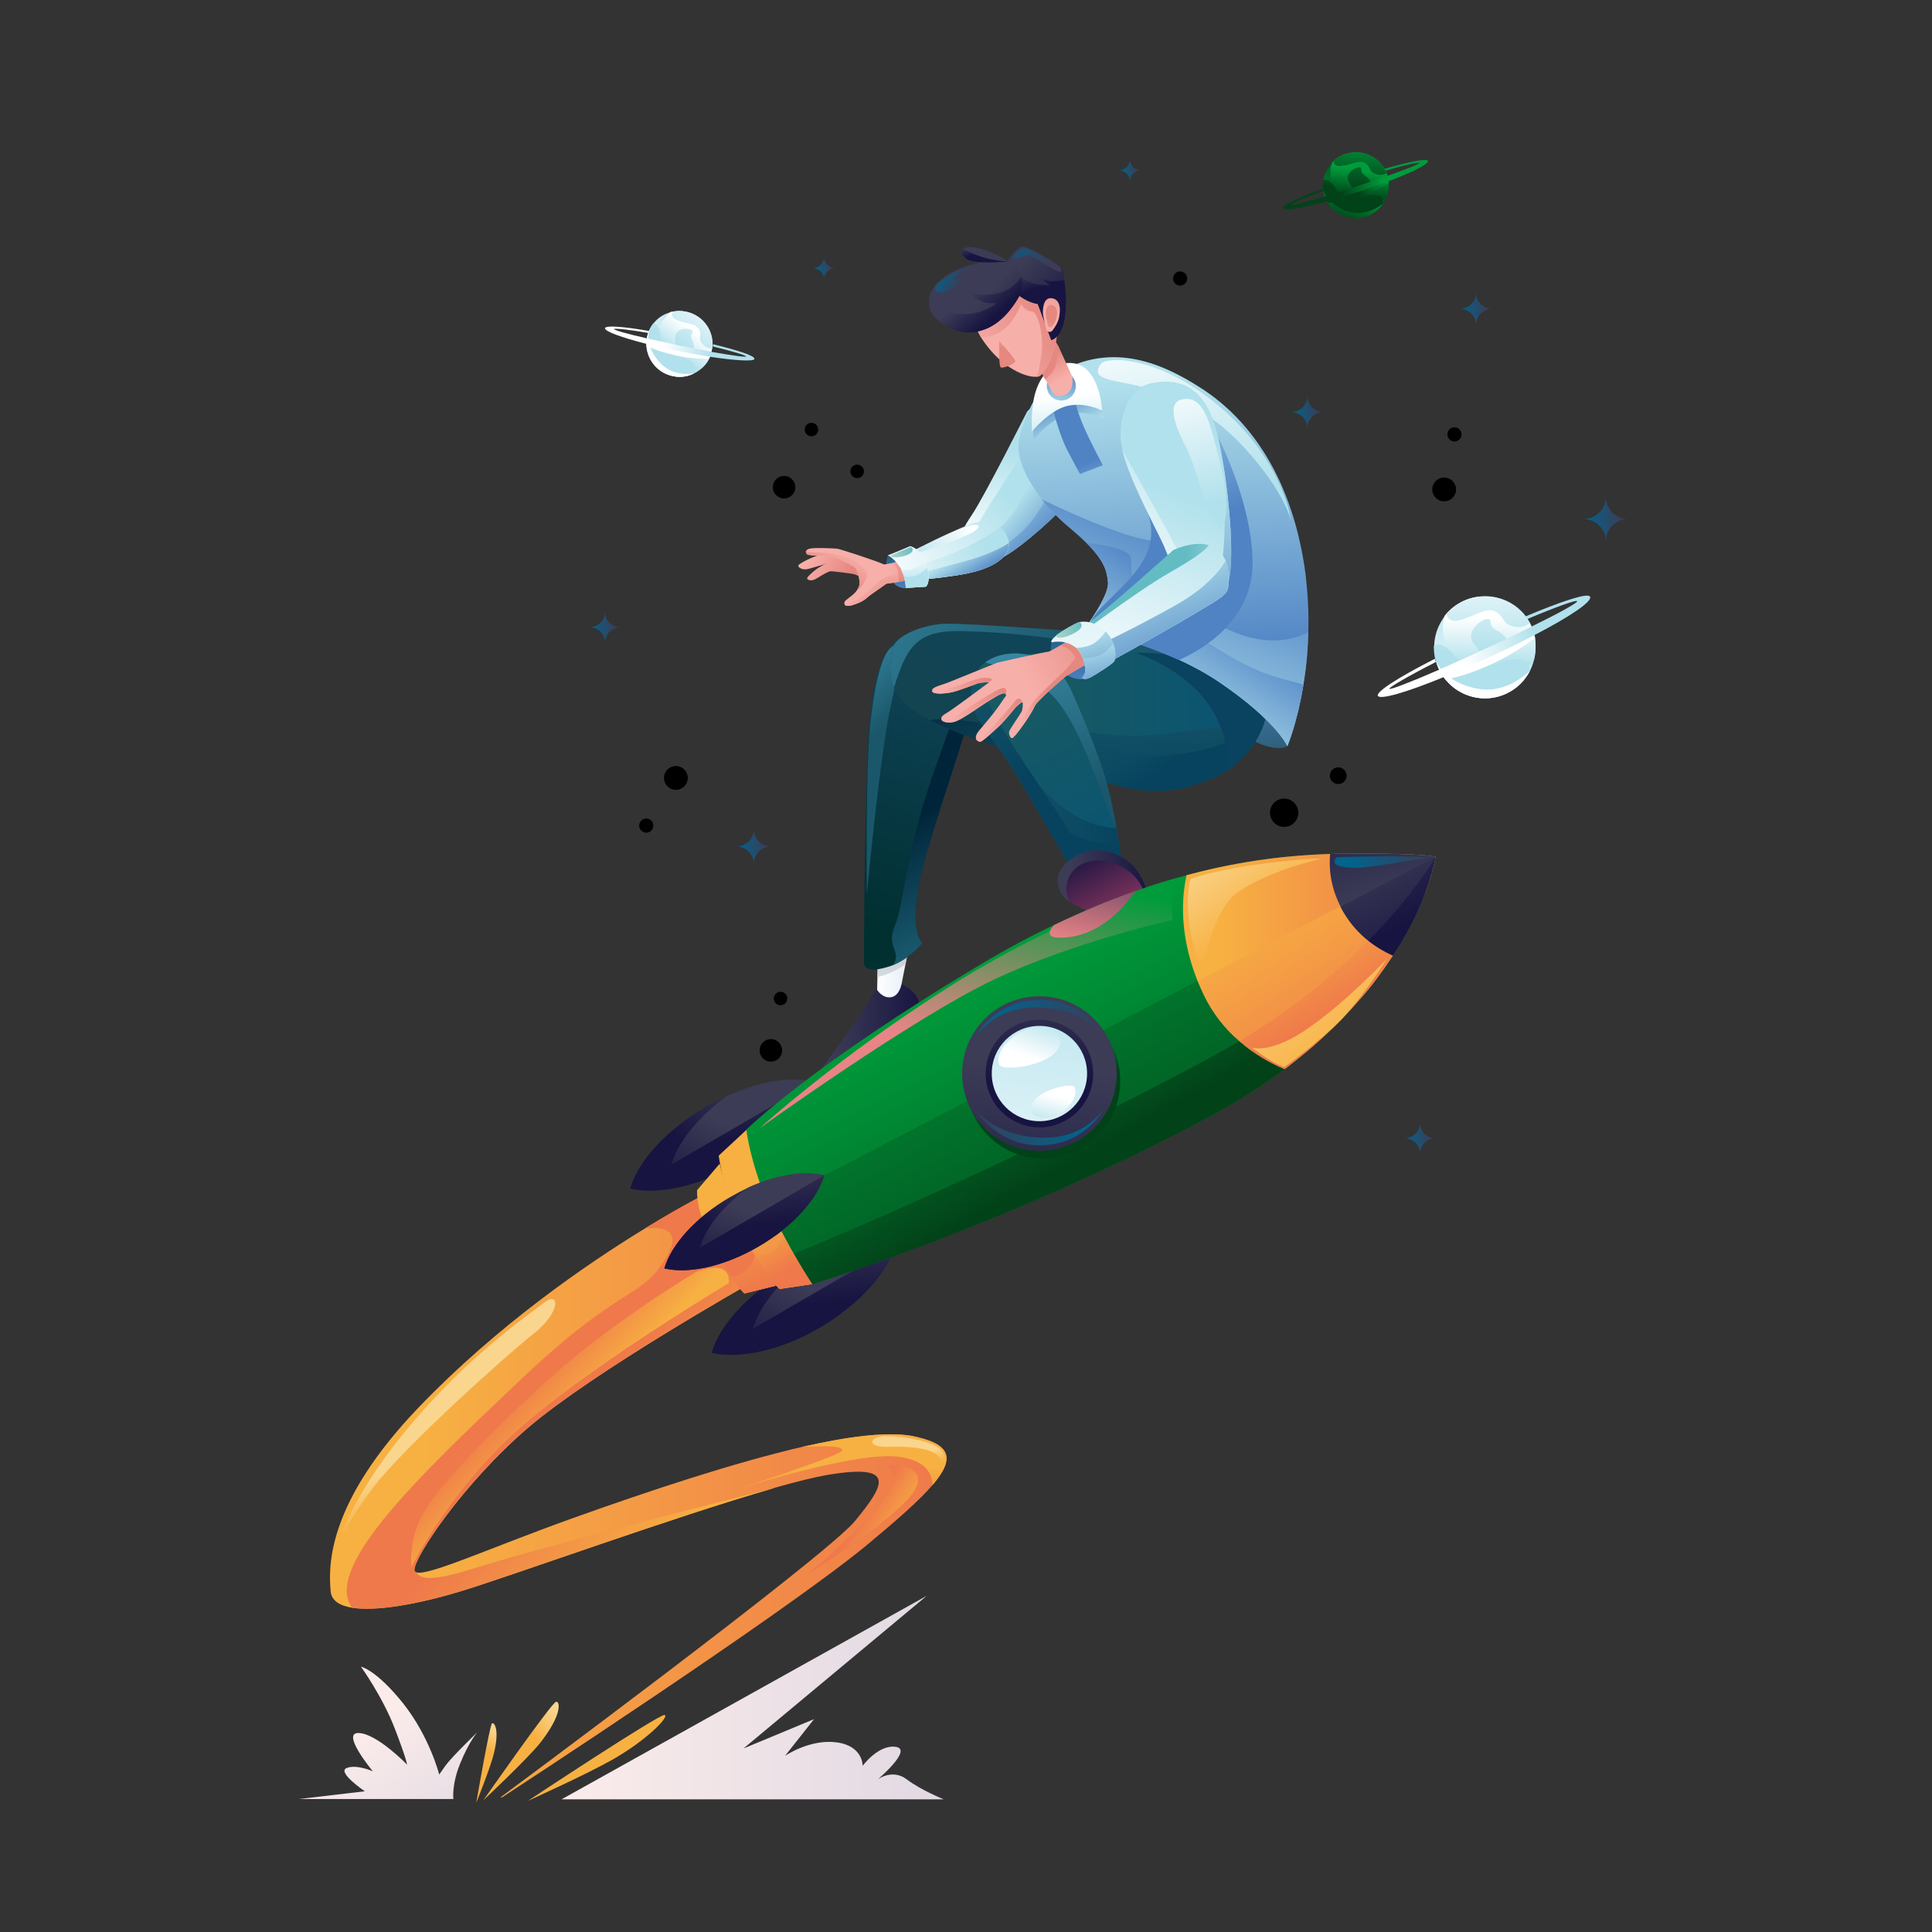 <svg xmlns="http://www.w3.org/2000/svg" xmlns:svgjs="http://svgjs.com/svgjs" xmlns:xlink="http://www.w3.org/1999/xlink" width="288" height="288"><rect width="100%" height="100%" fill="#333333" stroke="none"/><svg xmlns="http://www.w3.org/2000/svg" width="288" height="288" viewBox="0 0 600 600"><linearGradient id="a" x1="174.436" x2="293.029" y1="527.119" y2="527.119" gradientUnits="userSpaceOnUse"><stop class="stopColorfbecea svgShape" offset="0" stop-color="#fbecea"/><stop class="stopColore1d9e3 svgShape" offset="1" stop-color="#e1d9e3"/></linearGradient><path fill="url(#a)" d="M287.8 495.6 230.9 543l21.9-9.1-9 11.4s7.7-5.3 16-4.2c8.3 1.1 8.1 7.3 8.1 7.3s4.9-6.7 10.3-5.9c5.4.8-5.6 10.1-5.6 10.1s4.5-3.4 9 0 11.5 6.2 11.5 6.2H174.4l113.4-63.2z"/><linearGradient id="b" x1="112.965" x2="139.024" y1="536.677" y2="577.192" gradientUnits="userSpaceOnUse"><stop class="stopColorfbecea svgShape" offset="0" stop-color="#fbecea"/><stop class="stopColore1d9e3 svgShape" offset="1" stop-color="#e1d9e3"/></linearGradient><path fill="url(#b)" d="M140.8 558.8s-.6-4.5 2.1-11.1c2.7-6.7 5.3-9.7 5.3-9.7s-8 7.7-9.9 10.4l-1.9 2.7s-2.9-11.6-11.2-22.1c-8.4-10.5-13.1-11.4-13.1-11.4s6.7 9.3 10.5 19.2c3.8 9.9 3.8 11.2 3.8 11.2s-9.3-9.6-15-9.8c-5.7-.2 4.4 11.9 4.4 11.9s-5.1-2.3-8.2-1c-3 1.3 5.7 7.2 5.7 7.2l-20.4 2.4h47.9z"/><linearGradient id="c" x1="505.569" x2="491.758" y1="160.349" y2="162.137" gradientUnits="userSpaceOnUse"><stop class="stopColor24245a svgShape" offset=".118" stop-color="#3c3c56"/><stop class="stopColor00648d svgShape" offset="1" stop-color="#00648d"/></linearGradient><path fill="url(#c)" d="M505.7 161.2c-3.9 0-7 3.1-7 7 0-3.9-3.1-7-7-7 3.9 0 7-3.1 7-7 0 3.9 3.1 7 7 7z"/><linearGradient id="d" x1="463.317" x2="453.575" y1="95.264" y2="96.526" gradientUnits="userSpaceOnUse"><stop class="stopColor24245a svgShape" offset=".118" stop-color="#3c3c56"/><stop class="stopColor00648d svgShape" offset="1" stop-color="#00648d"/></linearGradient><path fill="url(#d)" d="M463.4 95.9c-2.7 0-5 2.2-5 5 0-2.7-2.2-5-5-5 2.7 0 5-2.2 5-5 0 2.8 2.3 5 5 5z"/><linearGradient id="e" x1="354.342" x2="347.55" y1="52.456" y2="53.335" gradientUnits="userSpaceOnUse"><stop class="stopColor24245a svgShape" offset=".118" stop-color="#3c3c56"/><stop class="stopColor00648d svgShape" offset="1" stop-color="#00648d"/></linearGradient><path fill="url(#e)" d="M354.4 52.9c-1.9 0-3.5 1.5-3.5 3.5 0-1.9-1.5-3.5-3.5-3.5 1.9 0 3.5-1.5 3.5-3.5 0 2 1.6 3.5 3.5 3.5z"/><linearGradient id="f" x1="410.961" x2="401.219" y1="127.367" y2="128.629" gradientUnits="userSpaceOnUse"><stop class="stopColor24245a svgShape" offset=".118" stop-color="#3c3c56"/><stop class="stopColor00648d svgShape" offset="1" stop-color="#00648d"/></linearGradient><path fill="url(#f)" d="M411 128c-2.7 0-5 2.2-5 5 0-2.7-2.2-5-5-5 2.7 0 5-2.2 5-5 .1 2.8 2.3 5 5 5z"/><linearGradient id="g" x1="259.367" x2="252.44" y1="82.825" y2="83.722" gradientUnits="userSpaceOnUse"><stop class="stopColor24245a svgShape" offset=".118" stop-color="#3c3c56"/><stop class="stopColor00648d svgShape" offset="1" stop-color="#00648d"/></linearGradient><path fill="url(#g)" d="M259.4 83.3c-1.9 0-3.5 1.6-3.5 3.5 0-1.9-1.6-3.5-3.5-3.5 1.9 0 3.5-1.6 3.5-3.5 0 1.9 1.6 3.5 3.5 3.5z"/><linearGradient id="h" x1="239.397" x2="228.864" y1="262.169" y2="263.533" gradientUnits="userSpaceOnUse"><stop class="stopColor24245a svgShape" offset=".118" stop-color="#3c3c56"/><stop class="stopColor00648d svgShape" offset="1" stop-color="#00648d"/></linearGradient><path fill="url(#h)" d="M239.5 262.9c-3 0-5.4 2.4-5.4 5.4 0-3-2.4-5.4-5.4-5.4 3 0 5.4-2.4 5.4-5.4 0 3 2.4 5.4 5.4 5.4z"/><linearGradient id="i" x1="445.737" x2="436.344" y1="352.911" y2="354.128" gradientUnits="userSpaceOnUse"><stop class="stopColor24245a svgShape" offset=".118" stop-color="#3c3c56"/><stop class="stopColor00648d svgShape" offset="1" stop-color="#00648d"/></linearGradient><path fill="url(#i)" d="M445.8 353.5c-2.6 0-4.8 2.1-4.8 4.8 0-2.6-2.1-4.8-4.8-4.8 2.6 0 4.8-2.1 4.8-4.8 0 2.7 2.2 4.8 4.8 4.8z"/><linearGradient id="j" x1="192.613" x2="183.22" y1="194.207" y2="195.423" gradientUnits="userSpaceOnUse"><stop class="stopColor24245a svgShape" offset=".118" stop-color="#3c3c56"/><stop class="stopColor00648d svgShape" offset="1" stop-color="#00648d"/></linearGradient><path fill="url(#j)" d="M192.7 194.8c-2.6 0-4.8 2.1-4.8 4.8 0-2.6-2.1-4.8-4.8-4.8 2.6 0 4.8-2.1 4.8-4.8 0 2.7 2.2 4.8 4.8 4.8z"/><circle cx="239.4" cy="326.2" r="3.5" class="st10 color000 svgShape"/><circle cx="242.4" cy="310.1" r="2.1" class="st10 color000 svgShape"/><circle cx="243.5" cy="151.3" r="3.5" class="st10 color000 svgShape"/><circle cx="252" cy="133.4" r="2.1" class="st10 color000 svgShape"/><circle cx="266.2" cy="146.4" r="2.1" class="st10 color000 svgShape"/><circle cx="398.8" cy="252.4" r="4.4" class="st10 color000 svgShape"/><circle cx="415.6" cy="240.9" r="2.6" class="st10 color000 svgShape"/><circle cx="448.5" cy="152" r="3.7" class="st10 color000 svgShape"/><circle cx="451.7" cy="134.9" r="2.2" class="st10 color000 svgShape"/><circle cx="366.5" cy="86.5" r="2.2" class="st10 color000 svgShape"/><circle cx="209.9" cy="241.6" r="3.7" class="st10 color000 svgShape"/><circle cx="200.7" cy="256.4" r="2.2" class="st10 color000 svgShape"/><linearGradient id="k" x1="467.069" x2="446.762" y1="190.226" y2="227.06" gradientUnits="userSpaceOnUse"><stop class="stopColor59aac0 svgShape" offset="0" stop-color="#b1e1ec"/><stop class="stopColor68c2c4 svgShape" offset="1" stop-color="#fff"/></linearGradient><path fill="url(#k)" d="M476.4 204.9c-.3 1.2-.7 2.4-1.3 3.5-1.6 3-4 5.4-7.3 7-6.7 3.1-14.4 1.1-18.8-4.3-.6-.7-1.1-1.4-1.5-2.2l-.6-1.2c-.2-.4-.3-.8-.5-1.2-.1-.3-.2-.6-.3-1-.5-1.6-.7-3.3-.7-5 .1-3.4 1.3-6.6 3.4-9.3.2-.2.4-.5.6-.7 1.4-1.6 3.1-2.9 5.2-3.9 7.6-3.5 16.7-.5 20.6 6.9.1.2.3.5.4.8.2.4.4.8.5 1.3.3.8.5 1.7.7 2.6.2 2.3.1 4.5-.4 6.7z"/><linearGradient id="l" x1="462.372" x2="462.66" y1="206.618" y2="191.784" gradientUnits="userSpaceOnUse"><stop class="stopColor59aac0 svgShape" offset="0" stop-color="#b1e1ec"/><stop class="stopColor68c2c4 svgShape" offset="1" stop-color="#fff"/></linearGradient><path fill="url(#l)" d="M476.4 204.9c-1.5 1.9-3.4 3.5-5.8 4.6-7.9 3.7-17.3.2-21-7.7-1.1-2.3-1.5-4.7-1.5-7.1 0-1.1.2-2.3.5-3.4.2-.2.4-.5.6-.7 1.4-1.6 3.1-2.9 5.2-3.9 7.6-3.5 16.7-.5 20.6 6.9.1.2.3.5.4.8 1.6 3.4 1.9 7.1 1 10.5z"/><linearGradient id="m" x1="460.093" x2="458.905" y1="202.567" y2="173.402" gradientUnits="userSpaceOnUse"><stop class="stopColor59aac0 svgShape" offset="0" stop-color="#b1e1ec"/><stop class="stopColor68c2c4 svgShape" offset="1" stop-color="#fff"/></linearGradient><path fill="url(#m)" d="M475.1 208.4c-1.6 3-4 5.5-7.3 7-7.9 3.7-17.3.2-21-7.7-.4-.9-.7-1.8-1-2.7-.4-1.5-.5-2.9-.5-4.4 1.1-.8 2.8-.8 5.3 1.8 5.7 5.9 4.9 9 11 5.5s11.6-4.3 13-1.5c.3.6.4 1.3.5 2z"/><linearGradient id="n" x1="462.866" x2="461.677" y1="202.454" y2="173.289" gradientUnits="userSpaceOnUse"><stop class="stopColor59aac0 svgShape" offset="0" stop-color="#b1e1ec"/><stop class="stopColor68c2c4 svgShape" offset="1" stop-color="#fff"/></linearGradient><path fill="url(#n)" d="M458.2 200.5c2.4 2.4.7 4.1 2.8 4.5s9-1.7 7.3-5.7c-1.7-4-5.3-3-5.4-6.2 0-3.1-9.4 2.7-4.7 7.4z"/><linearGradient id="o" x1="462.554" x2="461.366" y1="202.466" y2="173.302" gradientUnits="userSpaceOnUse"><stop class="stopColor59aac0 svgShape" offset="0" stop-color="#b1e1ec"/><stop class="stopColor68c2c4 svgShape" offset="1" stop-color="#fff"/></linearGradient><path fill="url(#o)" d="M475 193.6c-1.2.9-3 1.5-4.8 1-4.1-1-2.5-2.7-5.5-4.5-3-1.8-5.5.8-11 2.4-2.9.9-4.3-.3-4.5-1.9 1.4-1.6 3.1-2.9 5.2-3.9 7.7-3.5 16.7-.4 20.6 6.9z"/><linearGradient id="p" x1="457.537" x2="462.002" y1="218.262" y2="200.476" gradientUnits="userSpaceOnUse"><stop class="stopColor30a5bf svgShape" offset="0" stop-color="#fff"/><stop class="stopColor68c2c4 svgShape" offset="1" stop-color="#fff"/></linearGradient><path fill="url(#p)" d="M475.1 208.4c-1.6 3-4 5.5-7.3 7-7.9 3.7-17.3.2-21-7.7-.4-.9-.7-1.8-1-2.7 1.3 2.9 4.5 6.9 12.1 8.7 7.5 1.8 13.5-2 17.2-5.3z"/><linearGradient id="q" x1="462.08" x2="473.584" y1="203.529" y2="191.971" gradientUnits="userSpaceOnUse"><stop class="stopColor30a5bf svgShape" offset="0" stop-color="#fff"/><stop class="stopColor68c2c4 svgShape" offset="1" stop-color="#fff"/></linearGradient><path fill="url(#q)" d="M476.6 198.2c-3.6 2.6-8.2 5.8-14.1 8.4-5.1 2.2-8.7 3.5-13.4 4.4 0 0-.1 0-.1.1-.6-.7-1.1-1.4-1.5-2.2.1-.1.2-.1.3-.1 4.3-1.9 9.2-4.1 14.3-6.5 5.1-2.4 9.8-4.6 13.9-6.6.3.8.5 1.7.6 2.5z"/><linearGradient id="r" x1="476.137" x2="453.957" y1="195.01" y2="203.796" gradientUnits="userSpaceOnUse"><stop class="stopColor59aac0 svgShape" offset="0" stop-color="#b1e1ec"/><stop class="stopColor68c2c4 svgShape" offset="1" stop-color="#fff"/></linearGradient><path fill="url(#r)" d="M476.4 197.3c-4.2 2.2-8.9 4.5-13.9 6.8s-9.8 4.4-14.2 6.2c-11.4 4.7-19.7 7.1-20.4 5.8-.6-1.3 6.7-5.9 17.7-11.5.1.3.2.7.3 1-8.8 4.5-14.6 7.9-14.4 8.3.2.4 6.4-2 15.4-5.9 4.3-1.9 9.2-4.1 14.3-6.5 5.2-2.4 10.1-4.7 14.2-6.8 8.8-4.3 14.6-7.5 14.4-8-.2-.5-6.6 1.8-15.6 5.6-.2-.3-.4-.6-.6-.8 11.4-4.8 19.6-7.5 20.2-6.2.8 1.5-6.4 6.3-17.4 12z"/><linearGradient id="s" x1="266.631" x2="253.435" y1="842.413" y2="866.349" gradientTransform="rotate(36.518 1362.278 399.754)" gradientUnits="userSpaceOnUse"><stop class="stopColor59aac0 svgShape" offset="0" stop-color="#b1e1ec"/><stop class="stopColor68c2c4 svgShape" offset="1" stop-color="#fff"/></linearGradient><path fill="url(#s)" d="M217.5 114.7c-.6.5-1.3 1-2.1 1.3-2 .9-4.2 1.3-6.5.8-4.7-1-7.9-5-8.2-9.5 0-.6 0-1.1.1-1.7 0-.3.1-.6.1-.9.1-.3.1-.5.2-.8.1-.2.1-.4.2-.6.4-1.1.9-2 1.6-2.8 1.3-1.7 3.2-3 5.3-3.5.2-.1.4-.1.6-.1 1.3-.3 2.8-.3 4.2 0 5.4 1.1 8.9 6.2 8.1 11.6 0 .2-.1.4-.1.5-.1.3-.1.6-.2.9-.2.6-.4 1.1-.6 1.6-.6 1.2-1.5 2.3-2.7 3.2z"/><linearGradient id="t" x1="263.579" x2="263.766" y1="853.065" y2="843.425" gradientTransform="rotate(36.518 1362.278 399.754)" gradientUnits="userSpaceOnUse"><stop class="stopColor59aac0 svgShape" offset="0" stop-color="#b1e1ec"/><stop class="stopColor68c2c4 svgShape" offset="1" stop-color="#fff"/></linearGradient><path fill="url(#t)" d="M217.5 114.7c-1.5.4-3.1.5-4.8.2-5.6-1.1-9.1-6.6-8-12.1.3-1.6 1-3.1 2-4.3.5-.6 1-1.1 1.5-1.6.2-.1.4-.1.6-.1 1.3-.3 2.8-.3 4.2 0 5.4 1.1 8.9 6.2 8.1 11.6 0 .2-.1.4-.1.5-.4 2.4-1.7 4.4-3.5 5.8z"/><linearGradient id="u" x1="262.098" x2="261.326" y1="850.432" y2="831.48" gradientTransform="rotate(36.518 1362.278 399.754)" gradientUnits="userSpaceOnUse"><stop class="stopColor59aac0 svgShape" offset="0" stop-color="#b1e1ec"/><stop class="stopColor68c2c4 svgShape" offset="1" stop-color="#fff"/></linearGradient><path fill="url(#u)" d="M215.5 116c-2 1-4.2 1.3-6.5.8-5.6-1.1-9.1-6.6-8-12.1.1-.6.3-1.2.5-1.8.4-.9.8-1.7 1.4-2.5.9 0 1.7.7 2.1 3 .7 5.3-.9 6.6 3.6 7.1s7.7 2.2 7.4 4.2c-.1.6-.3 1-.5 1.3z"/><linearGradient id="v" x1="263.899" x2="263.127" y1="850.359" y2="831.407" gradientTransform="rotate(36.518 1362.278 399.754)" gradientUnits="userSpaceOnUse"><stop class="stopColor59aac0 svgShape" offset="0" stop-color="#b1e1ec"/><stop class="stopColor68c2c4 svgShape" offset="1" stop-color="#fff"/></linearGradient><path fill="url(#v)" d="M209.7 105.4c.3 2.2-1.2 2.4-.3 3.5.9 1 5.4 2.6 6-.2s-1.6-3.6-.4-5.3-5.9-2.3-5.3 2z"/><linearGradient id="w" x1="263.697" x2="262.925" y1="850.367" y2="831.415" gradientTransform="rotate(36.518 1362.278 399.754)" gradientUnits="userSpaceOnUse"><stop class="stopColor59aac0 svgShape" offset="0" stop-color="#b1e1ec"/><stop class="stopColor68c2c4 svgShape" offset="1" stop-color="#fff"/></linearGradient><path fill="url(#w)" d="M221.2 108.3c-1 0-2.1-.4-2.9-1.3-1.8-2.1-.3-2.4-1.1-4.5-.9-2.1-3.2-1.7-6.7-3-1.9-.7-2.1-1.8-1.6-2.7 1.3-.3 2.8-.3 4.2 0 5.4 1.1 8.9 6.2 8.1 11.5z"/><linearGradient id="x" x1="260.437" x2="263.338" y1="860.632" y2="849.073" gradientTransform="rotate(36.518 1362.278 399.754)" gradientUnits="userSpaceOnUse"><stop class="stopColor30a5bf svgShape" offset="0" stop-color="#fff"/><stop class="stopColor68c2c4 svgShape" offset="1" stop-color="#fff"/></linearGradient><path fill="url(#x)" d="M215.5 116c-2 1-4.2 1.3-6.5.8-5.6-1.1-9.1-6.6-8-12.1.1-.6.3-1.2.5-1.8-.4 2-.3 5.3 3 9.2 3.2 4 7.8 4.3 11 3.9z"/><linearGradient id="y" x1="263.389" x2="270.865" y1="851.057" y2="843.547" gradientTransform="rotate(36.518 1362.278 399.754)" gradientUnits="userSpaceOnUse"><stop class="stopColor30a5bf svgShape" offset="0" stop-color="#fff"/><stop class="stopColor68c2c4 svgShape" offset="1" stop-color="#fff"/></linearGradient><path fill="url(#y)" d="M220.2 111.4c-2.9 0-6.5-.1-10.6-1.1-3.5-.8-5.9-1.5-8.7-2.9h-.1c0-.6 0-1.1.1-1.7h.2c3 .7 6.4 1.4 10 2.2 3.6.7 6.9 1.4 9.8 1.9-.2.5-.4 1.1-.7 1.6z"/><linearGradient id="z" x1="272.523" x2="258.11" y1="845.522" y2="851.231" gradientTransform="rotate(36.518 1362.278 399.754)" gradientUnits="userSpaceOnUse"><stop class="stopColor59aac0 svgShape" offset="0" stop-color="#b1e1ec"/><stop class="stopColor68c2c4 svgShape" offset="1" stop-color="#fff"/></linearGradient><path fill="url(#z)" d="M220.5 110.8c-3-.5-6.4-1.1-9.9-1.8s-6.8-1.5-9.8-2.2c-7.8-2-13.1-3.9-12.9-4.9.2-.9 5.8-.5 13.7.9-.1.2-.2.4-.2.6-6.3-1.1-10.7-1.5-10.7-1.2-.1.3 4.1 1.5 10.3 2.9 3 .7 6.4 1.4 10 2.2 3.7.7 7.1 1.4 10.1 2 6.3 1.1 10.5 1.7 10.6 1.4.1-.3-4.1-1.6-10.3-3.1v-.7c7.8 1.9 13.1 3.6 12.9 4.6-.3.8-5.9.5-13.8-.7z"/><linearGradient id="A" x1="349.182" x2="335.986" y1="119.427" y2="143.363" gradientTransform="rotate(6.783 963.75 730.327)" gradientUnits="userSpaceOnUse"><stop class="stopColor801c56 svgShape" offset="0" stop-color="#024219"/><stop class="stopColoree5a77 svgShape" offset=".882" stop-color="#009c3b"/></linearGradient><path fill="url(#A)" d="M430.6 61.2c-.3.8-.7 1.5-1.1 2.2-1.2 1.8-3 3.2-5.3 3.9-4.5 1.5-9.4-.4-11.8-4.2-.3-.5-.6-1-.8-1.5-.1-.3-.2-.6-.3-.8-.1-.3-.2-.5-.2-.8-.1-.2-.1-.4-.1-.6-.2-1.1-.2-2.2 0-3.3.3-2.2 1.3-4.2 2.9-5.7l.4-.4c1-.9 2.3-1.7 3.7-2.1 5.2-1.7 10.8 1 12.8 6 .1.2.1.3.2.5.1.3.2.6.2.9.1.6.2 1.1.2 1.7 0 1.4-.3 2.8-.8 4.2z"/><linearGradient id="B" x1="346.13" x2="346.317" y1="130.079" y2="120.439" gradientTransform="rotate(6.783 963.75 730.327)" gradientUnits="userSpaceOnUse"><stop class="stopColor801c56 svgShape" offset="0" stop-color="#024219"/><stop class="stopColoree5a77 svgShape" offset=".882" stop-color="#009c3b"/></linearGradient><path fill="url(#B)" d="M430.6 61.2c-1.1 1.1-2.5 2-4.1 2.5-5.4 1.8-11.2-1.2-12.9-6.6-.5-1.6-.6-3.2-.4-4.7.1-.7.3-1.4.6-2.1l.4-.4c1-.9 2.3-1.7 3.7-2.1 5.2-1.7 10.8 1 12.8 6 .1.2.1.3.2.5.7 2.4.5 4.8-.3 6.9z"/><linearGradient id="C" x1="344.649" x2="343.877" y1="127.447" y2="108.494" gradientTransform="rotate(6.783 963.75 730.327)" gradientUnits="userSpaceOnUse"><stop class="stopColor801c56 svgShape" offset="0" stop-color="#024219"/><stop class="stopColoree5a77 svgShape" offset=".882" stop-color="#009c3b"/></linearGradient><path fill="url(#C)" d="M429.5 63.3c-1.2 1.8-3 3.2-5.3 4-5.4 1.8-11.2-1.2-12.9-6.6-.2-.6-.3-1.2-.4-1.8-.1-1-.1-1.9 0-2.9.8-.4 1.8-.3 3.3 1.6 3.2 4.3 2.4 6.2 6.7 4.4s7.8-1.9 8.5 0c.1.5.1.9.1 1.3z"/><linearGradient id="D" x1="346.451" x2="345.679" y1="127.373" y2="108.421" gradientTransform="rotate(6.783 963.75 730.327)" gradientUnits="userSpaceOnUse"><stop class="stopColor801c56 svgShape" offset="0" stop-color="#024219"/><stop class="stopColoree5a77 svgShape" offset=".882" stop-color="#009c3b"/></linearGradient><path fill="url(#D)" d="M419.2 57c1.4 1.7.1 2.7 1.5 3.1 1.3.4 5.9-.4 5.1-3.1-.8-2.7-3.2-2.4-3-4.4.2-2-6.3.9-3.6 4.4z"/><linearGradient id="E" x1="346.248" x2="345.476" y1="127.381" y2="108.429" gradientTransform="rotate(6.783 963.75 730.327)" gradientUnits="userSpaceOnUse"><stop class="stopColor801c56 svgShape" offset="0" stop-color="#024219"/><stop class="stopColoree5a77 svgShape" offset=".882" stop-color="#009c3b"/></linearGradient><path fill="url(#E)" d="M430.6 53.8c-.9.5-2 .7-3.2.3-2.6-.9-1.4-1.9-3.2-3.3-1.8-1.4-3.6.1-7.3.7-2 .3-2.7-.5-2.8-1.5 1-.9 2.3-1.7 3.7-2.1 5.3-1.8 10.8.9 12.8 5.9z"/><linearGradient id="F" x1="342.988" x2="345.889" y1="137.646" y2="126.088" gradientTransform="rotate(6.783 963.75 730.327)" gradientUnits="userSpaceOnUse"><stop class="stopColor801c56 svgShape" offset="0" stop-color="#024219"/><stop class="stopColoree5a77 svgShape" offset=".882" stop-color="#009c3b"/></linearGradient><path fill="url(#F)" d="M429.5 63.3c-1.2 1.8-3 3.2-5.3 4-5.4 1.8-11.2-1.2-12.9-6.6-.2-.6-.3-1.2-.4-1.8.6 2 2.4 4.8 7.1 6.6 4.7 1.7 8.9-.3 11.5-2.2z"/><linearGradient id="G" x1="345.94" x2="353.416" y1="128.071" y2="120.561" gradientTransform="rotate(6.783 963.75 730.327)" gradientUnits="userSpaceOnUse"><stop class="stopColor801c56 svgShape" offset="0" stop-color="#024219"/><stop class="stopColoree5a77 svgShape" offset=".882" stop-color="#009c3b"/></linearGradient><path fill="url(#G)" d="M431.3 56.9c-2.5 1.4-5.7 3.1-9.8 4.3-3.4 1.1-5.9 1.6-9 1.8h-.1c-.3-.5-.6-1-.8-1.5.1 0 .1 0 .2-.1 2.9-.9 6.2-1.9 9.8-3.1 3.4-1.1 6.7-2.2 9.5-3.2.1.7.2 1.3.2 1.8z"/><linearGradient id="H" x1="355.075" x2="340.661" y1="122.536" y2="128.245" gradientTransform="rotate(6.783 963.75 730.327)" gradientUnits="userSpaceOnUse"><stop class="stopColoree5a77 svgShape" offset=".118" stop-color="#009c3b"/><stop class="stopColor801c56 svgShape" offset="1" stop-color="#024219"/></linearGradient><path fill="url(#H)" d="M431.2 56.3c-2.9 1.1-6.1 2.2-9.5 3.3-3.4 1.1-6.7 2.1-9.6 2.9-7.7 2.1-13.3 3.1-13.6 2.1-.3-.9 4.8-3.3 12.3-6 0 .2.1.4.1.7-6 2.2-10 4-9.9 4.3.1.3 4.3-.8 10.4-2.6 2.9-.9 6.2-1.9 9.8-3.1 3.5-1.2 6.9-2.3 9.7-3.3 6-2.1 10-3.7 9.9-4-.1-.3-4.4.6-10.5 2.4l-.3-.6c7.7-2.2 13.2-3.3 13.5-2.4.2.9-4.8 3.5-12.3 6.3z"/><linearGradient id="I" x1="373.481" x2="367.324" y1="239.883" y2="210.373" gradientUnits="userSpaceOnUse"><stop class="stopColor2b5c74 svgShape" offset="0" stop-color="#2b5c74"/><stop class="stopColor4f83c4 svgShape" offset="1" stop-color="#4f83c4"/></linearGradient><path fill="url(#I)" d="M399.8 231.7s-5 3.6-18.5-6.7c-14-10.7-21-15-30.8-20.5-8.7-4.9-16.4-9.1-13.8-9.1s24.1 5.5 35.7 12.1c11.7 6.7 25.5 18.9 27.4 24.2z"/><linearGradient id="J" x1="253.584" x2="286.808" y1="321.093" y2="321.093" gradientUnits="userSpaceOnUse"><stop class="stopColor24245a svgShape" offset=".118" stop-color="#3c3c56"/><stop class="stopColor171441 svgShape" offset="1" stop-color="#171441"/></linearGradient><path fill="url(#J)" d="M255.8 331s11.1-15.1 13.8-19.7l2.7-4.6s1.3 1.3 4.3.3 3.3-1.4 3.3-1.4 3.9 1.6 5.2 4.8c1.3 3.2 1.6 7.6 1.6 7.6s-27.4 17.4-30.2 18.4c-2.8 1-4.5-.6-.7-5.4z"/><linearGradient id="K" x1="272.402" x2="282.633" y1="301.027" y2="301.027" gradientUnits="userSpaceOnUse"><stop class="stopColorfff svgShape" offset="0" stop-color="#fff"/><stop class="stopColore3edf5 svgShape" offset="1" stop-color="#e3edf5"/></linearGradient><path fill="url(#K)" d="m282.6 292.3-1.4 7.2-1.2 6s-.6 3.8-3.3 4.2c-2.7.4-4.3-2.3-4.3-2.3l.1-4 .2-7.8 9.9-3.3z"/><linearGradient id="L" x1="277.698" x2="277.374" y1="289.154" y2="310.974" gradientUnits="userSpaceOnUse"><stop class="stopColorbcbec0 svgShape" offset="0" stop-color="#bcbec0"/><stop class="stopColore3edf5 svgShape" offset="1" stop-color="#e3edf5"/></linearGradient><path fill="url(#L)" d="m282.6 292.3-1.4 7.2c-.4.3-.8.5-1.2.8-2.9 1.8-5.4 2.7-7.5 3.1l.2-7.8 9.9-3.3z"/><linearGradient id="M" x1="305.767" x2="278.114" y1="158.332" y2="240.426" gradientTransform="rotate(-2.842 1210.894 438.351) scale(1)" gradientUnits="userSpaceOnUse"><stop class="stopColor0f445a svgShape" offset="0" stop-color="#0f445a"/><stop class="stopColor013031 svgShape" offset="1" stop-color="#013031"/></linearGradient><path fill="url(#M)" d="M302.6 214.1c-.3 8.1-9.2 31-15.3 52.6-6.1 21.6-.9 26.2-.9 26.2s-3.4 4.4-9 6.8c-.7.3-1.4.5-2.1.7-6.8 2-7-1-7-1s0-30.8.9-60 4.6-39.4 12.4-42.3c12.3-4.6 18.3 3.4 20.2 11 .6 2.2.9 4.3.8 6z"/><linearGradient id="N" x1="247.031" x2="267.478" y1="210.749" y2="232.085" gradientUnits="userSpaceOnUse"><stop class="stopColor3f93b0 svgShape" offset="0" stop-color="#3f93b0"/><stop class="stopColor1a576a svgShape" offset="1" stop-color="#1a576a"/></linearGradient><path fill="url(#N)" d="M279.8 200.9c2.8 2.2-1.3 5.5-4.6 26-3.2 20.5-6 51-6 51s-.4-38.5 1-52.2c2.4-23.5 6.8-26.9 9.6-24.8z"/><linearGradient id="O" x1="314.15" x2="298.595" y1="239.618" y2="205.484" gradientTransform="rotate(-2.842 1210.894 438.351) scale(1)" gradientUnits="userSpaceOnUse"><stop class="stopColor18586c svgShape" offset="0" stop-color="#18586c"/><stop class="stopColor002439 svgShape" offset="1" stop-color="#002439"/></linearGradient><path fill="url(#O)" d="M302.6 214.1c-.3 8.1-9.2 31-15.3 52.6-6.1 21.6-.9 26.2-.9 26.2s-3.4 4.4-9 6.8v-.1c2.8-4.3-2.4-5.4.5-12.1 2.9-6.6 3.1-21.2 11-44.5 5.6-16.5 10.4-28.7 13-35 .5 2.3.8 4.4.7 6.1z"/><linearGradient id="P" x1="334.067" x2="286.796" y1="197.517" y2="272.905" gradientUnits="userSpaceOnUse"><stop class="stopColor0f445a svgShape" offset="0" stop-color="#0f445a"/><stop class="stopColor174547 svgShape" offset="1" stop-color="#174547"/></linearGradient><path fill="url(#P)" d="M372.1 223.5c-4.5 10.8-18.5 18.6-28.3 17.7-12-1-46.1-12.9-55-17.5-.3-.1-.5-.3-.7-.4-4.7-2.7-8.7-5.1-10.5-9.7-1.2-2.9-1.5-6.6-.6-11.7.8-4.7 10.2-8.1 16.9-8.2 8.6-.1 42.2 2.6 45.5 2.6 3.2 0 30.7 2.9 33.9 17 .1.4.2.8.2 1.2.4 3.1-.2 6.2-1.4 9z"/><linearGradient id="Q" x1="243.591" x2="329.142" y1="157.182" y2="213.639" gradientUnits="userSpaceOnUse"><stop class="stopColor3f93b0 svgShape" offset="0" stop-color="#3f93b0"/><stop class="stopColor1a576a svgShape" offset="1" stop-color="#1a576a"/></linearGradient><path fill="url(#Q)" d="M373.2 213.2c-15.3-8.6-36.8-16.1-74.2-17.2-14.4-.4-17.3 4.8-21.4 17.6-1.2-2.9-1.5-6.6-.6-11.7.8-4.7 10.2-8.1 16.9-8.2 8.6-.1 42.2 2.6 45.5 2.6 3.2 0 30.6 2.9 33.8 16.9z"/><linearGradient id="R" x1="337.646" x2="323.604" y1="247.264" y2="200.816" gradientUnits="userSpaceOnUse"><stop class="stopColor18586c svgShape" offset="0" stop-color="#18586c"/><stop class="stopColor002439 svgShape" offset="1" stop-color="#002439"/></linearGradient><path fill="url(#R)" d="M372.1 223.5c-4.5 10.8-18.5 18.6-28.3 17.7-12-1-46.1-12.9-55-17.5 5.9-1.8 26 3.2 47.5 3.6 15.1.3 27.6-1.8 35.8-3.8z"/><linearGradient id="S" x1="302.357" x2="392.898" y1="224.206" y2="224.206" gradientUnits="userSpaceOnUse"><stop class="stopColor1d5c5c svgShape" offset="0" stop-color="#1d5c5c"/><stop class="stopColor085375 svgShape" offset="1" stop-color="#085375"/></linearGradient><path fill="url(#S)" d="M392.9 223.5s-2.3 9.3-11.2 15.4c-1.3.9-2.9 1.8-4.5 2.5-12.8 5.6-22.9 6-41.5-1.1s-28.3-11.9-31.3-16.9c-1.1-1.7-1.8-4.2-1.9-6.9-.3-5 1.5-10.6 7.1-12.1 8.6-2.4 34.1-1.5 40.4-1.7 1 0 2-.1 2.9-.1 5.1 0 9.5.4 12.4 1.3 3.1 1 17.4 9.3 25.3 16.9.8 1 1.6 1.9 2.3 2.7z"/><linearGradient id="T" x1="347.385" x2="348.465" y1="211.039" y2="248.845" gradientUnits="userSpaceOnUse"><stop class="stopColor18586c svgShape" offset="0" stop-color="#18586c"/><stop class="stopColor07435e svgShape" offset="1" stop-color="#07435e"/></linearGradient><path fill="url(#T)" d="M392.9 223.5s-3 12.3-15.8 17.9c-12.8 5.6-22.9 6-41.5-1.1s-28.3-11.9-31.3-16.9c-.6-.9-1.1-2.1-1.4-3.5-.3-1.1-.5-2.2-.5-3.4 10.8 4.8 35 14.2 58.3 11.5 13.7-1.6 25-2.4 29.9-7.2.8.8 1.6 1.6 2.3 2.4-.1.2-.1.3 0 .3z"/><linearGradient id="U" x1="343.972" x2="358.663" y1="215.607" y2="240.667" gradientUnits="userSpaceOnUse"><stop class="stopColor18586c svgShape" offset="0" stop-color="#18586c"/><stop class="stopColor07435e svgShape" offset="1" stop-color="#07435e"/></linearGradient><path fill="url(#U)" d="M392.9 223.5s-3 12.3-15.8 17.9c-12.8 5.6-22.9 6-41.5-1.1s-28.3-11.9-31.3-16.9c-.6-.9-1.1-2.1-1.4-3.5 2 1 4.6 2.6 8.1 5 10 6.7 33.5 12.8 57.7 8.9 12-1.9 19.5-6.4 24.1-10.5 0 .1 0 .2.1.2z"/><path fill="#0a435f" d="M392.9 223.5s-2.3 9.3-11.2 15.4c-.2-5.3-1.5-14.9-8.6-23-5.9-6.7-14.2-10.9-20.2-13.2 5.1 0 9.5.4 12.4 1.3 3.1 1 17.4 9.3 25.3 16.9.8.9 1.6 1.8 2.3 2.6z" class="color0a435f svgShape"/><linearGradient id="V" x1="306.145" x2="347.188" y1="195.439" y2="274.358" gradientUnits="userSpaceOnUse"><stop class="stopColor1d5c5c svgShape" offset="0" stop-color="#1d5c5c"/><stop class="stopColor085375 svgShape" offset="1" stop-color="#085375"/></linearGradient><path fill="url(#V)" d="m348.6 270.6-9.4 3.1-3.6 1.2s-19.5-34.8-26.6-44.3c-6.9-9.2-9.2-12.8-6.1-20.7.1-.1.1-.3.2-.4 0-.1.1-.2.1-.3.6-1.4 1.5-2.6 2.8-3.5 6.5-4.9 20.6-3.9 26.4 8.1 0 0 9.1 19.7 12.1 32.4.8 3.6 1.5 7 2.1 10.2.1.3.1.6.1.8 1.4 7.8 1.9 13.4 1.9 13.4z"/><linearGradient id="W" x1="301.623" x2="348.619" y1="242.233" y2="242.233" gradientUnits="userSpaceOnUse"><stop class="stopColor18586c svgShape" offset="0" stop-color="#18586c"/><stop class="stopColor07435e svgShape" offset="1" stop-color="#07435e"/></linearGradient><path fill="url(#W)" d="m348.6 270.6-9.4 3.1-3.6 1.2s-6.9-12.3-14-24.3c-4.8-8.1-9.7-16.1-12.6-20-6.9-9.2-9.2-12.8-6.1-20.7.1-.1.1-.3.2-.4 3.1 8.6 10.6 23.2 19.1 33.6 9.3 11.4 18.8 13.8 24.5 14.1.3 1.7.5 3.2.8 4.7.8 5.2 1.1 8.7 1.1 8.7z"/><linearGradient id="X" x1="331.767" x2="333.603" y1="281.301" y2="270.067" gradientUnits="userSpaceOnUse"><stop class="stopColor18586c svgShape" offset="0" stop-color="#18586c"/><stop class="stopColor07435e svgShape" offset="1" stop-color="#07435e"/></linearGradient><path fill="url(#X)" d="m348.6 270.6-9.4 3.1-3.6 1.2s-6.9-12.3-14-24.3c3.7 3.7 8.5 7.5 13.9 9.5 5.8 2.1 9.6 2.2 12 1.8.8 5.2 1.1 8.7 1.1 8.7z"/><linearGradient id="Y" x1="315.718" x2="331.272" y1="190.327" y2="248.225" gradientUnits="userSpaceOnUse"><stop class="stopColor3f93b0 svgShape" offset="0" stop-color="#3f93b0"/><stop class="stopColor1a576a svgShape" offset="1" stop-color="#1a576a"/></linearGradient><path fill="url(#Y)" d="M346.6 256.4c-2-.3-8.9-27.3-18.1-38.5-8.3-10.1-19.4-11.1-22.5-12.2 6.5-4.9 20.6-3.9 26.4 8.1 0 0 9.1 19.7 12.1 32.4.9 3.6 1.5 7 2.1 10.2z"/><linearGradient id="Z" x1="300.403" x2="317.902" y1="202.218" y2="239.808" gradientUnits="userSpaceOnUse"><stop class="stopColor18586c svgShape" offset="0" stop-color="#18586c"/><stop class="stopColor07435e svgShape" offset="1" stop-color="#07435e"/></linearGradient><path fill="url(#Z)" d="m339.2 273.7-3.6 1.2s-19.5-34.8-26.6-44.3c-6.9-9.2-9.2-12.8-6.1-20.7 2 4.6 6.6 14.2 15.4 27.4 12.1 18 18.9 27.3 20.9 36.4z"/><linearGradient id="aa" x1="328.483" x2="357.389" y1="278.702" y2="278.702" gradientUnits="userSpaceOnUse"><stop class="stopColor24245a svgShape" offset=".118" stop-color="#3c3c56"/><stop class="stopColor171441 svgShape" offset="1" stop-color="#171441"/></linearGradient><path fill="url(#aa)" d="M354.5 291.8c-4.2 2.3-8.2 2.2-9.7-1.3-2.3-5.5-5.9-6.9-12.6-10.4-2.7-1.4-7.1-8.1.5-13.3 7.6-5.2 13.9-1.9 17.4.5 4.5 3.3 6.3 9.6 6.8 12.1.2 1 .3 1.9.4 2.8.4 4.4-.5 8.4-2.8 9.6z"/><linearGradient id="ab" x1="357.279" x2="335.963" y1="303.706" y2="263.955" gradientUnits="userSpaceOnUse"><stop class="stopColord74d71 svgShape" offset=".113" stop-color="#d74d71"/><stop class="stopColor171441 svgShape" offset="1" stop-color="#171441"/></linearGradient><path fill="url(#ab)" d="M354.5 291.8c-4.2 2.3-8.2 2.2-9.7-1.3-2.3-5.5-5.9-6.9-12.6-10.4-1-1.9-1.7-4.6-.2-7.7 2.7-5.7 10.4-6.4 15.7-3.6 5.3 2.8 6.7 5.4 9.1 11.7.2.6.4 1.2.6 1.7.3 4.4-.6 8.4-2.9 9.6z"/><linearGradient id="ac" x1="102.522" x2="293.932" y1="463.921" y2="463.921" gradientUnits="userSpaceOnUse"><stop class="stopColorf7b142 svgShape" offset=".139" stop-color="#f7b142"/><stop class="stopColoref794a svgShape" offset="1" stop-color="#ef794a"/></linearGradient><path fill="url(#ac)" d="M289.6 461.2c-4.2 4.9-11.2 11-20.6 18.8-25.8 21.3-113.1 78.2-113.1 78.2h-.5s100.9-74.7 110.1-85.8c9.1-11.1 13.4-18.1-8.8-14.3-4 .7-9.6 2.1-16.3 4-.1 0-.1 0-.2.1-30.4 8.7-81.9 27.4-97.5 32.1-12.6 3.8-25.7 6.2-33.3 5-3.9-.6-6.4-2.2-6.7-5-.8-8.3-.9-27.8 27.4-57.3 24.2-25.2 51.7-44.2 70.2-55.5 12.7-7.8 21.2-11.9 21.2-11.9l11.2 29.1s-48.2 27.2-68.6 44.6c-20.4 17.5-35.6 40.5-35.4 44.3 0 .3.2.6.6.7 3.5 1.3 23.6-7.9 48.8-16.9 23.2-8.3 49.6-17.1 71.2-22.1 14-3.2 25.9-4.7 33.6-3.4 12.5 2.4 13.9 6.9 6.7 15.3z"/><linearGradient id="ad" x1="220.64" x2="174.006" y1="483.037" y2="441.988" gradientUnits="userSpaceOnUse"><stop class="stopColorf7b142 svgShape" offset=".139" stop-color="#f7b142"/><stop class="stopColoref794a svgShape" offset="1" stop-color="#ef794a"/></linearGradient><path fill="url(#ad)" d="M240.2 462.2c-30.4 8.7-81.9 27.4-97.5 32.1-12.6 3.8-25.7 6.2-33.3 5-.3-.3-.5-.6-.7-1-6.9-13 22.5-41 53.6-70.4 31.1-29.4 36.7-24.2 44.5-37.2 5.7-9.4-1.9-9.7-6.5-9.2 12.7-7.8 21.2-11.9 21.2-11.9l11.2 29.1s-48.2 27.2-68.6 44.6c-20.4 17.5-35.6 40.5-35.4 44.3 0 .3.2.6.6.7 1.1 2.4 6.1 2.5 16.8-.9 23.6-7.4 76.4-20.7 94.1-25.2z"/><linearGradient id="ae" x1="223.333" x2="223.068" y1="464.517" y2="464.284" gradientUnits="userSpaceOnUse"><stop class="stopColorf7b142 svgShape" offset=".139" stop-color="#f7b142"/><stop class="stopColoref794a svgShape" offset="1" stop-color="#ef794a"/></linearGradient><path fill="url(#ae)" d="M222.7 464.5c.2-.1.5-.2.9-.3-.3.1-.7.2-.9.3z"/><linearGradient id="af" x1="260.973" x2="261.261" y1="451.694" y2="477.33" gradientUnits="userSpaceOnUse"><stop class="stopColorf7b142 svgShape" offset=".139" stop-color="#f7b142"/><stop class="stopColoref794a svgShape" offset="1" stop-color="#ef794a"/></linearGradient><path fill="url(#af)" d="M289.6 461.2c-.1-3.3-1.9-8.1-11.7-8.9-11.6-.9-37.7 6.7-49.7 10.4 11.1-3.6 33.5-11.1 33.4-12.3-.2-1.5-5.2-1.3-12.2-1.1 14-3.2 25.9-4.7 33.6-3.4 12.4 2.4 13.8 6.9 6.6 15.3z"/><linearGradient id="ag" x1="144.909" x2="139.096" y1="466.225" y2="453.987" gradientTransform="matrix(1 .005 -.005 1 2.912 -6.67)" gradientUnits="userSpaceOnUse"><stop class="stopColorf7b142 svgShape" offset=".139" stop-color="#f7b142"/><stop class="stopColorfad58d svgShape" offset="1" stop-color="#fad58d"/></linearGradient><path fill="url(#ag)" d="M169.2 404.4c4.7-3.5 4.9 3.2-3.5 9.8-8.4 6.6-39.3 34.4-49.2 47-9.9 12.6-13.1 22.7-13.1 22.7s3-15.3 21.5-38.2 37-35.8 44.3-41.3z"/><linearGradient id="ah" x1="286.04" x2="283.671" y1="458.278" y2="453.291" gradientUnits="userSpaceOnUse"><stop class="stopColorf7b142 svgShape" offset=".139" stop-color="#f7b142"/><stop class="stopColorfad58d svgShape" offset="1" stop-color="#fad58d"/></linearGradient><path fill="url(#ah)" d="M275 446c-5 0-6.4 3.6 1.1 3.3 4.1-.1 12.4 0 15.1 2.7 2.7 2.7 1 4.9 1 4.9s2.7-2.5.6-5.9c-2-3.5-12.5-5-17.8-5z"/><linearGradient id="ai" x1="280.048" x2="267.086" y1="481.182" y2="472.541" gradientUnits="userSpaceOnUse"><stop class="stopColorf7b142 svgShape" offset=".139" stop-color="#f7b142"/><stop class="stopColoref794a svgShape" offset="1" stop-color="#ef794a"/></linearGradient><path fill="url(#ai)" d="M274.9 455.3c2.8-1.1 14.7 0 8.4 8.6-6.3 8.6-32.2 24.8-32.2 24.8s22.3-19 25.1-25.7-1.3-7.7-1.3-7.7z"/><linearGradient id="aj" x1="180.432" x2="163.149" y1="444.451" y2="428.032" gradientUnits="userSpaceOnUse"><stop class="stopColorf7b142 svgShape" offset=".139" stop-color="#f7b142"/><stop class="stopColoref794a svgShape" offset="1" stop-color="#ef794a"/></linearGradient><path fill="url(#aj)" d="M216.2 395s-26.5 15.6-47.2 34.6-33.7 33.1-38 41.2c-4.3 8.1-3.2 15.8-3.2 15.8s12.4-25.1 35.4-44.6c23-19.6 63.1-43.5 63.1-43.5s1.4-7.8-10.1-3.5z"/><linearGradient id="ak" x1="1101.975" x2="1076.194" y1="-735.649" y2="-718.51" gradientTransform="matrix(.238 -.843 .855 .241 508.804 1520.842)" gradientUnits="userSpaceOnUse"><stop class="stopColorfad58d svgShape" offset="0" stop-color="#fad58d"/><stop class="stopColorf7b142 svgShape" offset=".862" stop-color="#f7b142"/></linearGradient><path fill="url(#ak)" d="M163.9 559.3s40.9-27.1 42.5-26.7c1.6.4-5.4 7.8-16.6 14.1-8 4.5-25.9 12.6-25.9 12.6z"/><linearGradient id="al" x1="1603.443" x2="1596.48" y1="-1027.855" y2="-1042.515" gradientTransform="matrix(-.079 -.647 .684 -.084 1004.877 1486.88)" gradientUnits="userSpaceOnUse"><stop class="stopColorfad58d svgShape" offset="0" stop-color="#fad58d"/><stop class="stopColorf7b142 svgShape" offset=".862" stop-color="#f7b142"/></linearGradient><path fill="url(#al)" d="M150.1 559.1s21.3-30.5 22.6-30.6c1.2-.2 2.1 3.9-5.2 13.1-4.5 5.4-17.4 17.5-17.4 17.5z"/><linearGradient id="am" x1="2318.795" x2="2314.19" y1="-751.825" y2="-761.521" gradientTransform="matrix(-.347 -.552 .584 -.367 1399.144 1542.646)" gradientUnits="userSpaceOnUse"><stop class="stopColorfad58d svgShape" offset="0" stop-color="#fad58d"/><stop class="stopColorf7b142 svgShape" offset=".862" stop-color="#f7b142"/></linearGradient><path fill="url(#am)" d="M147.9 559.9s4.2-24.3 4.9-24.7c.7-.4 2.4 1.8.6 9.3-1.1 4.5-5.5 15.4-5.5 15.4z"/><linearGradient id="an" x1="265.255" x2="241.51" y1="389.187" y2="410.953" gradientUnits="userSpaceOnUse"><stop class="stopColor24245a svgShape" offset=".118" stop-color="#3c3c56"/><stop class="stopColor171441 svgShape" offset="1" stop-color="#171441"/></linearGradient><path fill="url(#an)" d="M278 387c-2 6.9-8.2 14.7-17.2 21.3-1.9 1.4-4 2.8-6.2 4-12.3 7.2-25.1 9.8-33.6 7.8 2.4-8.4 11.1-18.1 23.4-25.3 2.2-1.3 4.4-2.4 6.6-3.4 10.2-4.6 20-6.1 27-4.4z"/><linearGradient id="ao" x1="256.575" x2="241.824" y1="398.635" y2="428.137" gradientUnits="userSpaceOnUse"><stop class="stopColor24245a svgShape" offset=".118" stop-color="#3c3c56"/><stop class="stopColor171441 svgShape" offset="1" stop-color="#171441"/></linearGradient><path fill="url(#ao)" d="M278 387c-2 6.9-8.2 14.7-17.2 21.3-10.2 4.6-20 6.1-27 4.4 2-6.9 8.2-14.7 17.2-21.3 10.2-4.6 20-6.1 27-4.4z"/><linearGradient id="ap" x1="247.015" x2="249.713" y1="376.014" y2="405.156" gradientUnits="userSpaceOnUse"><stop class="stopColor24245a svgShape" offset=".118" stop-color="#3c3c56"/><stop class="stopColor171441 svgShape" offset="1" stop-color="#171441"/></linearGradient><path fill="url(#ap)" d="M278 387c-2.4 8.4-11.1 18.1-23.4 25.3-12.3 7.2-25.1 9.8-33.6 7.8l57-33.1z"/><linearGradient id="aq" x1="239.939" x2="216.194" y1="338.191" y2="359.957" gradientUnits="userSpaceOnUse"><stop class="stopColor24245a svgShape" offset=".118" stop-color="#3c3c56"/><stop class="stopColor171441 svgShape" offset="1" stop-color="#171441"/></linearGradient><path fill="url(#aq)" d="M252.7 336c-2 6.9-8.2 14.7-17.2 21.3-1.9 1.4-4 2.8-6.2 4-12.3 7.2-25.1 9.8-33.6 7.8 2.4-8.4 11.1-18.1 23.4-25.3 2.2-1.3 4.4-2.4 6.6-3.4 10.2-4.6 20-6.1 27-4.4z"/><linearGradient id="ar" x1="231.257" x2="216.507" y1="347.639" y2="377.141" gradientUnits="userSpaceOnUse"><stop class="stopColor24245a svgShape" offset=".118" stop-color="#3c3c56"/><stop class="stopColor171441 svgShape" offset="1" stop-color="#171441"/></linearGradient><path fill="url(#ar)" d="M252.7 336c-2 6.9-8.2 14.7-17.2 21.3-10.2 4.6-20 6.1-27 4.4 2-6.9 8.2-14.7 17.2-21.3 10.2-4.6 20-6.1 27-4.4z"/><linearGradient id="as" x1="221.698" x2="224.396" y1="325.018" y2="354.16" gradientUnits="userSpaceOnUse"><stop class="stopColor24245a svgShape" offset=".118" stop-color="#3c3c56"/><stop class="stopColor171441 svgShape" offset="1" stop-color="#171441"/></linearGradient><path fill="url(#as)" d="M252.7 336c-2.4 8.4-11.1 18.1-23.4 25.3-12.3 7.2-25.1 9.8-33.6 7.8l57-33.1z"/><linearGradient id="at" x1="318.377" x2="387.752" y1="273.042" y2="412.866" gradientUnits="userSpaceOnUse"><stop class="stopColoree5a77 svgShape" offset=".118" stop-color="#009c3b"/><stop class="stopColor801c56 svgShape" offset="1" stop-color="#024219"/></linearGradient><path fill="url(#at)" d="M445.8 266.1s-5 34.6-46.7 65.8c-6.9 5.2-14.7 10.2-23.7 15-63.7 34-123.2 51.8-123.2 51.8s-10.5-14.8-13.8-23.6c-.1-.3-.2-.6-.3-.8-6.2-16.6-6.3-23.5-6.3-23.5s20.2-20 73.1-51.5c7.7-4.6 15.2-8.6 22.4-12 8.9-4.3 17.4-7.8 25.4-10.6 5.5-2 10.8-3.6 15.9-4.9 21.9-5.9 39.5-6.7 52.1-6.7 21.6-.1 24.7.9 25.1 1z"/><linearGradient id="au" x1="300.602" x2="380.344" y1="244.203" y2="391.887" gradientUnits="userSpaceOnUse"><stop class="stopColoree5a77 svgShape" offset=".118" stop-color="#009c3b"/><stop class="stopColor801c56 svgShape" offset="1" stop-color="#024219"/></linearGradient><path fill="url(#au)" d="M445.8 266.1s-6.8 46.9-70.4 80.8c-63.7 34-123.2 51.9-123.2 51.9s-2.9-4.1-6.1-9.3c-2.9-4.7-6.1-10.1-7.7-14.3-.1-.3-.2-.5-.3-.8l207.7-108.3z"/><linearGradient id="av" x1="315.903" x2="357.026" y1="274.02" y2="347.683" gradientUnits="userSpaceOnUse"><stop class="stopColoree5a77 svgShape" offset=".118" stop-color="#009c3b"/><stop class="stopColor801c56 svgShape" offset="1" stop-color="#024219"/></linearGradient><path fill="url(#av)" d="M445.8 266.1s-6.8 46.9-70.4 80.8c-63.7 34-123.2 51.9-123.2 51.9s-2.9-4.1-6.1-9.3c24-9.5 87.2-37.8 131.3-61.9 49.1-26.8 68.4-61.5 68.4-61.5z"/><linearGradient id="aw" x1="315.339" x2="302.808" y1="240.006" y2="300.928" gradientTransform="matrix(1 -.021 .021 1 -9.976 29.361)" gradientUnits="userSpaceOnUse"><stop class="stopColoree5a77 svgShape" offset=".118" stop-color="#009c3b"/><stop class="stopColore88486 svgShape" offset="1" stop-color="#e88486"/></linearGradient><path fill="url(#aw)" d="M235.9 350.4s24.8-22.6 60.4-44.9 67.8-31.4 67.8-31.4-.1 3.9-.1 7.1c.1 3.2.1 4.5.1 4.5s-30.5 6.7-55.6 18.6-72.6 46.1-72.6 46.1z"/><linearGradient id="ax" x1="348.06" x2="336.826" y1="246.644" y2="293.884" gradientUnits="userSpaceOnUse"><stop class="stopColor1f1e4e svgShape" offset=".118" stop-color="#1f1e4e"/><stop class="stopColore88486 svgShape" offset="1" stop-color="#e88486"/></linearGradient><path fill="url(#ax)" d="M352.7 276.7c-3.2 4.6-10.4 13.1-20.6 14.3-7.3.9-6.9-1.3-4.8-3.7 9-4.3 17.4-7.8 25.4-10.6z"/><linearGradient id="ay" x1="367.505" x2="445.815" y1="298.496" y2="298.496" gradientUnits="userSpaceOnUse"><stop class="stopColorf7b142 svgShape" offset=".139" stop-color="#f7b142"/><stop class="stopColoref794a svgShape" offset="1" stop-color="#ef794a"/></linearGradient><path fill="url(#ay)" d="M445.8 266.1s-.2 1.7-1.1 4.6c-.1.4-.2.9-.4 1.3-1.7 5.5-5 14.3-11.8 24.7l-1.2 1.8c-1.3 1.9-2.7 3.9-4.2 5.9-.5.7-1 1.4-1.6 2.1-.6.7-1.1 1.4-1.7 2-.4.5-.8 1-1.2 1.4-3.7 4.3-8 8.8-12.9 13.2-.6.5-1.1 1-1.7 1.5-.3.3-.6.6-.9.8l-1.8 1.5c-2 1.7-4.2 3.4-6.4 5.1-4.5-1.9-9.5-4.7-14-8.7-4.3-3.6-8.2-8.4-11.1-14.4-.7-1.5-1.3-2.9-1.9-4.3-5.9-14.7-4.8-26.5-3.4-32.8 17.8-4.8 32.7-6.2 44.5-6.6 2.7-.1 5.3-.1 7.6-.1 21.7-.1 24.8.9 25.2 1z"/><linearGradient id="az" x1="395.842" x2="433.657" y1="266.32" y2="324.25" gradientUnits="userSpaceOnUse"><stop class="stopColorf7b142 svgShape" offset=".139" stop-color="#f7b142"/><stop class="stopColoref794a svgShape" offset="1" stop-color="#ef794a"/></linearGradient><path fill="url(#az)" d="M445.8 266.1s-.1.5-.2 1.3c0 .2-.1.4-.2.7v.1c0 .2-.1.3-.1.5-.2.6-.3 1.2-.5 2-.1.4-.2.9-.4 1.3-.2.6-.4 1.3-.6 2-.2.6-.4 1.1-.6 1.7-.3.7-.5 1.5-.9 2.3-.2.5-.4 1.1-.7 1.7-3.2 7.6-8.5 17.8-17.7 28.8-.4.5-.8 1-1.2 1.4-3.7 4.3-8 8.8-12.9 13.2-.6.5-1.1 1-1.7 1.5-1.5 1.4-3.1 2.7-4.8 4-1.4 1.1-2.8 2.3-4.3 3.4-8.7-3.7-19.1-10.6-25.1-23.1-.7-1.5-1.3-2.9-1.9-4.3l73.8-38.5z"/><linearGradient id="aA" x1="402.864" x2="424.319" y1="273.004" y2="310.014" gradientUnits="userSpaceOnUse"><stop class="stopColorf7b142 svgShape" offset=".139" stop-color="#f7b142"/><stop class="stopColoref794a svgShape" offset="1" stop-color="#ef794a"/></linearGradient><path fill="url(#aA)" d="M445.8 266.1s-.2 1.7-1.1 4.6c-.1.4-.2.9-.4 1.3-1.7 5.8-5.4 15.3-12.9 26.5-1.3 1.9-2.7 3.9-4.2 5.9-.5.7-1 1.4-1.6 2.1-.6.7-1.1 1.4-1.7 2-.4.5-.8 1-1.2 1.4-3.7 4.3-8 8.8-12.9 13.2-.6.5-1.1 1-1.7 1.5-.3.3-.6.6-.9.8l-1.8 1.5c-2 1.7-4.2 3.4-6.4 5.1-4.5-1.9-9.5-4.7-14-8.7 43.5-26.1 60.8-57.2 60.8-57.2z"/><linearGradient id="aB" x1="395.712" x2="376.701" y1="289.714" y2="262.494" gradientUnits="userSpaceOnUse"><stop class="stopColorf7b142 svgShape" offset=".139" stop-color="#f7b142"/><stop class="stopColorfad58d svgShape" offset="1" stop-color="#fad58d"/></linearGradient><path fill="url(#aB)" d="M369.7 273s7.3-2.8 22.7-4.8c15.3-1.9 18.1-1.5 18.1-1.5s-15.6 3.2-26.1 10.4c-7.8 5.2-11.2 24.6-11.2 24.6s-6.5-15.5-3.5-28.7z"/><linearGradient id="aC" x1="427.397" x2="388.51" y1="333.173" y2="285.933" gradientUnits="userSpaceOnUse"><stop class="stopColorf7b142 svgShape" offset=".139" stop-color="#f7b142"/><stop class="stopColorfad58d svgShape" offset="1" stop-color="#fad58d"/></linearGradient><path fill="url(#aC)" d="M430.7 297.8s-8.5 13.9-16.9 21.5-15 12.1-15 12.1-2.7-.9-6.5-3.5l-3.7-2.6s6 2.3 18-6.2c12-8.4 24.1-21.3 24.1-21.3z"/><linearGradient id="aD" x1="433.584" x2="419.638" y1="282.696" y2="237.908" gradientUnits="userSpaceOnUse"><stop class="stopColor24245a svgShape" offset=".118" stop-color="#3c3c56"/><stop class="stopColor171441 svgShape" offset="1" stop-color="#171441"/></linearGradient><path fill="url(#aD)" d="M445.8 266.1s-.2 1.7-1.1 4.6c-.1.4-.2.9-.4 1.3-.2.6-.4 1.3-.6 2-.3.9-.6 1.8-1 2.9l-.3.9c-.6 1.7-1.4 3.5-2.3 5.5-.3.6-.5 1.1-.8 1.7-1.1 2.3-2.4 4.8-4 7.4-.1.1-.2.3-.2.4l-.6.9c-.6 1-1.2 2-1.9 3-2.4-1.1-5.1-2.6-7.6-4.6-3.2-2.6-6.3-6-8.7-10.6-3.3-6.5-3.6-12.4-3.2-16.3 2.7-.1 5.3-.1 7.6-.1 21.6-.1 24.7.9 25.1 1z"/><linearGradient id="aE" x1="423.189" x2="443.035" y1="257.114" y2="299.22" gradientUnits="userSpaceOnUse"><stop class="stopColor24245a svgShape" offset=".118" stop-color="#3c3c56"/><stop class="stopColor171441 svgShape" offset="1" stop-color="#171441"/></linearGradient><path fill="url(#aE)" d="M445.8 266.1s-.1.5-.2 1.3c0 .2-.1.4-.2.7v.1c0 .2-.1.3-.1.5-.2.6-.3 1.2-.5 2-.1.4-.2.9-.4 1.3-.2.6-.4 1.3-.6 2-.2.6-.4 1.1-.6 1.7-.3.7-.5 1.5-.9 2.3-.2.5-.4 1.1-.7 1.7-.8 1.9-1.7 4-2.8 6.2-.6 1.1-1.1 2.2-1.8 3.4-.6 1.2-1.3 2.3-2 3.6l-2.4 3.9c-5.6-2.5-12.1-7-16.3-15.2l29.5-15.5z"/><linearGradient id="aF" x1="418.614" x2="438.728" y1="243.315" y2="286.226" gradientUnits="userSpaceOnUse"><stop class="stopColor24245a svgShape" offset=".118" stop-color="#3c3c56"/><stop class="stopColor171441 svgShape" offset="1" stop-color="#171441"/></linearGradient><path fill="url(#aF)" d="M445.8 266.1s-.2 1.7-1.1 4.6c-.1.4-.2.9-.4 1.3-.2.6-.4 1.3-.6 2-.3.9-.6 1.8-1 2.9l-.3.9c-.6 1.7-1.4 3.5-2.3 5.5-.3.6-.5 1.1-.8 1.7-1.1 2.3-2.4 4.8-4 7.4-.2.5-.5.9-.8 1.3-.6 1-1.2 2-1.9 3-2.4-1.1-5.1-2.6-7.6-4.6 14.5-14.7 20.8-26 20.8-26z"/><linearGradient id="aG" x1="449.038" x2="419.009" y1="263.98" y2="267.869" gradientUnits="userSpaceOnUse"><stop class="stopColor24245a svgShape" offset=".118" stop-color="#3c3c56"/><stop class="stopColor00648d svgShape" offset="1" stop-color="#00648d"/></linearGradient><path fill="url(#aG)" d="M415.1 266.2s15.2-.4 21-.2c5.8.1 7.6.3 7.1.4-.6.1-17.7 3.1-21.9 3.1s-8.5-.5-6.2-3.3z"/><linearGradient id="aH" x1="233.779" x2="249.87" y1="372.301" y2="405.02" gradientUnits="userSpaceOnUse"><stop class="stopColorf7b142 svgShape" offset=".139" stop-color="#f7b142"/><stop class="stopColoref794a svgShape" offset="1" stop-color="#ef794a"/></linearGradient><path fill="url(#aH)" d="m252.2 398.8-10.1 1.5s-6.2-5.5-11.7-17.4c-.7-1.5-1.3-3-1.9-4.5-4.1-10.4-5.3-19.5-5.3-19.5l8.6-8s1.1 9.7 6.4 22.1c.2.5.4.9.6 1.4 5.8 12.9 13.4 24.4 13.4 24.4z"/><linearGradient id="aI" x1="228.094" x2="249.549" y1="364.911" y2="407.106" gradientUnits="userSpaceOnUse"><stop class="stopColorf7b142 svgShape" offset=".139" stop-color="#f7b142"/><stop class="stopColoref794a svgShape" offset="1" stop-color="#ef794a"/></linearGradient><path fill="url(#aI)" d="m252.2 398.8-10.1 1.5s-4.1-3.7-8.7-11.6c-1-1.7-2-3.7-3-5.9-.7-1.5-1.3-3-1.9-4.5 1.4.6 2.8.9 4.2.8 3.2-.4 4.8-3.9 5.4-6.2.2.5.4.9.6 1.4 1.4 3.2 3 6.3 4.5 9.2 4.6 8.8 9 15.3 9 15.3z"/><linearGradient id="aJ" x1="231.795" x2="243.774" y1="375.468" y2="394.957" gradientUnits="userSpaceOnUse"><stop class="stopColorf7b142 svgShape" offset=".139" stop-color="#f7b142"/><stop class="stopColoref794a svgShape" offset="1" stop-color="#ef794a"/></linearGradient><path fill="url(#aJ)" d="m252.2 398.8-10.1 1.5s-4.1-3.7-8.7-11.6c1.4.6 2.9 1 4.4.9 3.1-.4 4.7-3.9 5.4-6.1 4.6 8.8 9 15.3 9 15.3z"/><linearGradient id="aK" x1="220.509" x2="232.131" y1="369.873" y2="393.116" gradientUnits="userSpaceOnUse"><stop class="stopColorf7b142 svgShape" offset=".139" stop-color="#f7b142"/><stop class="stopColoref794a svgShape" offset="1" stop-color="#ef794a"/></linearGradient><path fill="url(#aK)" d="m240.9 399.3-9.7 2.4s-3-2.5-8.8-13.3c-.2-.3-.3-.6-.5-.9-6.1-11.6-5.4-17.9-5.4-17.9l7-8.2s2.7 11.3 6.4 20c.2.4.4.8.6 1.3 4 8.3 10.4 16.6 10.4 16.6z"/><linearGradient id="aL" x1="221.586" x2="230.705" y1="361.103" y2="390.604" gradientUnits="userSpaceOnUse"><stop class="stopColorf7b142 svgShape" offset=".139" stop-color="#f7b142"/><stop class="stopColoref794a svgShape" offset="1" stop-color="#ef794a"/></linearGradient><path fill="url(#aL)" d="m240.9 399.3-9.7 2.4s-1.4-1.1-4-5.1c-1.3-2-2.9-4.6-4.8-8.2 1.2-.1 2.4-.4 3.6-.9 2.7-1.2 3.9-3.2 4.4-4.7 1.1 2.4 2.5 4.8 3.8 7.1 3.5 5.3 6.7 9.4 6.7 9.4z"/><linearGradient id="aM" x1="220.331" x2="234.993" y1="366.899" y2="399.976" gradientUnits="userSpaceOnUse"><stop class="stopColorf7b142 svgShape" offset=".139" stop-color="#f7b142"/><stop class="stopColoref794a svgShape" offset="1" stop-color="#ef794a"/></linearGradient><path fill="url(#aM)" d="m240.9 399.3-9.7 2.4s-1.4-1.1-4-5.1c.8-.2 1.6-.4 2.4-.7 3.7-1.6 4.5-4.6 4.8-6.1 3.3 5.4 6.5 9.5 6.5 9.5z"/><linearGradient id="aN" x1="244.799" x2="224.057" y1="366.877" y2="385.89" gradientUnits="userSpaceOnUse"><stop class="stopColor24245a svgShape" offset=".118" stop-color="#3c3c56"/><stop class="stopColor171441 svgShape" offset="1" stop-color="#171441"/></linearGradient><path fill="url(#aN)" d="M256 365c-1.7 6-7.1 12.8-15 18.6-1.7 1.2-3.5 2.4-5.4 3.5-10.8 6.3-21.9 8.6-29.3 6.8 2.1-7.3 9.7-15.9 20.4-22.1 1.9-1.1 3.8-2.1 5.7-3 8.8-4 17.4-5.3 23.6-3.8-.1 0 0 0 0 0z"/><linearGradient id="aO" x1="237.216" x2="224.331" y1="375.13" y2="400.9" gradientUnits="userSpaceOnUse"><stop class="stopColor24245a svgShape" offset=".118" stop-color="#3c3c56"/><stop class="stopColor171441 svgShape" offset="1" stop-color="#171441"/></linearGradient><path fill="url(#aO)" d="M256 365c-1.7 6-7.1 12.8-15 18.6-8.9 4-17.5 5.3-23.6 3.8 1.7-6 7.1-12.9 15-18.6 8.8-4 17.4-5.3 23.6-3.8-.1 0 0 0 0 0z"/><linearGradient id="aP" x1="228.865" x2="231.222" y1="355.37" y2="380.826" gradientUnits="userSpaceOnUse"><stop class="stopColor24245a svgShape" offset=".118" stop-color="#3c3c56"/><stop class="stopColor171441 svgShape" offset="1" stop-color="#171441"/></linearGradient><path fill="url(#aP)" d="M256 365c-2.1 7.3-9.7 15.9-20.4 22.1-10.8 6.3-21.9 8.6-29.3 6.8L256 365z"/><linearGradient id="aQ" x1="314.41" x2="326.076" y1="313.203" y2="341.072" gradientUnits="userSpaceOnUse"><stop class="stopColoree5a77 svgShape" offset=".118" stop-color="#009c3b"/><stop class="stopColor801c56 svgShape" offset="1" stop-color="#024219"/></linearGradient><circle cx="323.9" cy="335.8" r="24" fill="url(#aQ)"/><linearGradient id="aR" x1="323.808" x2="316.836" y1="323.163" y2="393.966" gradientUnits="userSpaceOnUse"><stop class="stopColor24245a svgShape" offset=".118" stop-color="#3c3c56"/><stop class="stopColor171441 svgShape" offset="1" stop-color="#171441"/></linearGradient><circle cx="322.8" cy="333.4" r="24" fill="url(#aR)"/><linearGradient id="aS" x1="323.302" x2="322.766" y1="299.05" y2="336.06" gradientUnits="userSpaceOnUse"><stop class="stopColor24245a svgShape" offset=".118" stop-color="#3c3c56"/><stop class="stopColor171441 svgShape" offset="1" stop-color="#171441"/></linearGradient><circle cx="322.8" cy="333.4" r="16.7" fill="url(#aS)"/><linearGradient id="aT" x1="330.073" x2="311.3" y1="288.085" y2="405.016" gradientUnits="userSpaceOnUse"><stop class="stopColor59aac0 svgShape" offset="0" stop-color="#b1e1ec"/><stop class="stopColor68c2c4 svgShape" offset="1" stop-color="#fff"/></linearGradient><circle cx="322.8" cy="333.4" r="14.8" fill="url(#aT)"/><linearGradient id="aU" x1="350.396" x2="308.961" y1="313.701" y2="319.067" gradientUnits="userSpaceOnUse"><stop class="stopColor24245a svgShape" offset=".118" stop-color="#3c3c56"/><stop class="stopColor00648d svgShape" offset="1" stop-color="#00648d"/></linearGradient><path fill="url(#aU)" d="M303.1 321.9s5.1-10.3 18-11.3c14.8-1.2 21.9 11 21.9 11s-6.3-8.4-20.7-8.7c-13.6-.4-19.2 9-19.2 9z"/><linearGradient id="aV" x1="2565.547" x2="2524.112" y1="685.537" y2="690.903" gradientTransform="rotate(180 1430.5 519.05)" gradientUnits="userSpaceOnUse"><stop class="stopColor24245a svgShape" offset=".118" stop-color="#3c3c56"/><stop class="stopColor00648d svgShape" offset="1" stop-color="#00648d"/></linearGradient><path fill="url(#aV)" d="M342.8 344.3s-5.1 10.3-18 11.3c-14.8 1.2-21.9-11-21.9-11s6.3 8.4 20.7 8.7c13.6.4 19.2-9 19.2-9z"/><linearGradient id="aW" x1="323.891" x2="318.994" y1="314.616" y2="328.154" gradientUnits="userSpaceOnUse"><stop class="stopColor59aac0 svgShape" offset="0" stop-color="#b1e1ec"/><stop class="stopColor68c2c4 svgShape" offset="1" stop-color="#fff"/></linearGradient><path fill="url(#aW)" d="M319.6 319.5c-3.8.7-10.6 6.2-9.4 10.9.6 2.5 13 .8 17.2-3.2 4.2-4 1.6-9.4-7.8-7.7z"/><linearGradient id="aX" x1="2517.173" x2="2513.554" y1="792.635" y2="802.641" gradientTransform="rotate(173.988 1432.664 514.096)" gradientUnits="userSpaceOnUse"><stop class="stopColor59aac0 svgShape" offset="0" stop-color="#b1e1ec"/><stop class="stopColor68c2c4 svgShape" offset="1" stop-color="#fff"/></linearGradient><path fill="url(#aX)" d="M327.7 346.6c2.7-.8 7.3-5.4 6.1-8.8-.7-1.8-9.6.4-12.4 3.7-2.8 3.3-.5 7.1 6.3 5.1z"/><linearGradient id="aY" x1="312.017" x2="272.554" y1="152.673" y2="180.614" gradientUnits="userSpaceOnUse"><stop class="stopColor59aac0 svgShape" offset="0" stop-color="#b1e1ec"/><stop class="stopColor68c2c4 svgShape" offset="1" stop-color="#fff"/></linearGradient><path fill="url(#aY)" d="M333.3 153.8c-3 4.6-15.8 16-21.6 19.1-5 2.7-8.8 2.6-11.4.4-.4-.3-.8-.7-1.1-1.1-.7-.9-1.1-1.7-1.2-2.7-.4-2.5 1.2-5.5 4-9.7 3.9-5.8 17.1-32 17.1-32 1.9-2 4.3-3.8 7-4.3 2.1-.4 4.4-.1 6.8 1.5 1.1.7 2.1 1.7 3.2 3.1 6.4 8 .2 21.1-2.8 25.7z"/><linearGradient id="aZ" x1="319.076" x2="334.307" y1="151.296" y2="163.718" gradientUnits="userSpaceOnUse"><stop class="stopColor59aac0 svgShape" offset="0" stop-color="#b1e1ec"/><stop class="stopColor4f83c4 svgShape" offset="1" stop-color="#4f83c4"/></linearGradient><path fill="url(#aZ)" d="M333.3 153.8c-3 4.6-15.8 16-21.6 19.1-2.4 1.3-4.5 2-6.4 2-2 .1-3.7-.5-5.1-1.6 3.6-3.8 12.4-10.1 15.7-15.9 4.5-8.1 10.4-19.2 10.4-19.2 2.5-10 5.1-12.4 6.5-13.1 1.1.7 2.1 1.7 3.2 3.1.7.8 1.2 1.7 1.6 2.7 3.6 7.9-1.6 18.8-4.3 22.9z"/><linearGradient id="ba" x1="314.777" x2="331.627" y1="146.264" y2="162.971" gradientUnits="userSpaceOnUse"><stop class="stopColor59aac0 svgShape" offset="0" stop-color="#b1e1ec"/><stop class="stopColor4f83c4 svgShape" offset="1" stop-color="#4f83c4"/></linearGradient><path fill="url(#ba)" d="M333.3 153.8c-3 4.6-15.8 16-21.6 19.1-2.4 1.3-4.5 2-6.4 2 .7-1.6 7.9-5.8 12.3-10 8.6-8.4 13.2-23.7 13.2-23.7 2.3-6.4 4.8-9.2 6.9-10.5 3.5 8.1-1.7 19-4.4 23.1z"/><linearGradient id="bb" x1="312.702" x2="308.813" y1="139.81" y2="171.135" gradientUnits="userSpaceOnUse"><stop class="stopColor59aac0 svgShape" offset="0" stop-color="#b1e1ec"/><stop class="stopColor68c2c4 svgShape" offset="1" stop-color="#fff"/></linearGradient><path fill="url(#bb)" d="M326 123.6c-1.1 9-8.4 17.3-8.4 17.3s-10.8 16.4-13.8 21.7c-1.4 2.4-3.8 5.3-5.9 6.9-.4-2.5 1.2-5.5 4-9.7 3.9-5.8 17.1-32 17.1-32 1.9-1.9 4.3-3.7 7-4.2z"/><linearGradient id="bc" x1="316.16" x2="276.702" y1="158.521" y2="186.458" gradientUnits="userSpaceOnUse"><stop class="stopColor59aac0 svgShape" offset="0" stop-color="#b1e1ec"/><stop class="stopColor68c2c4 svgShape" offset="1" stop-color="#fff"/></linearGradient><path fill="url(#bc)" d="M303.2 177.4c-6.5 1.9-20.7 2.9-20.7 2.9s.1-2-.8-4.1c-.4-1.1-1.1-2.2-2.2-3.1 0 0 20.2-10.4 23.9-10.9 2.5-.4 5.2 0 7.2 1.6 1 .8 1.9 2 2.4 3.6 1.6 4.6-3.3 8.2-9.8 10z"/><linearGradient id="bd" x1="306.87" x2="269.712" y1="170.726" y2="186.641" gradientUnits="userSpaceOnUse"><stop class="stopColor59aac0 svgShape" offset="0" stop-color="#b1e1ec"/><stop class="stopColor68c2c4 svgShape" offset="1" stop-color="#fff"/></linearGradient><path fill="url(#bd)" d="M303.2 177.4c-6.5 1.9-20.7 2.9-20.7 2.9s0-.6-.1-1.4c-.1-.7-.3-1.7-.7-2.7 2.9-.6 6.7-1.6 11.4-3.3 8.9-3.3 15.1-7.3 17.5-9.1 1 .8 1.9 2 2.4 3.6.2.4.2.8.3 1.3.3 3.9-4.2 7-10.1 8.7z"/><linearGradient id="be" x1="296.824" x2="301.793" y1="172.82" y2="180.814" gradientUnits="userSpaceOnUse"><stop class="stopColor59aac0 svgShape" offset="0" stop-color="#b1e1ec"/><stop class="stopColor4f83c4 svgShape" offset="1" stop-color="#4f83c4"/></linearGradient><path fill="url(#be)" d="M303.2 177.4c-6.5 1.9-20.7 2.9-20.7 2.9s0-.6-.1-1.4c3.8-1 10.9-2.9 17.6-4.7 8-2.2 12-4.7 13.3-5.6.3 4-4.2 7.1-10.1 8.8z"/><linearGradient id="bf" x1="285.356" x2="308.201" y1="148.643" y2="140.488" gradientTransform="rotate(-1.229 1400.392 419.589) scale(1)" gradientUnits="userSpaceOnUse"><stop class="stopColor59aac0 svgShape" offset="0" stop-color="#b1e1ec"/><stop class="stopColor68c2c4 svgShape" offset="1" stop-color="#fff"/></linearGradient><path fill="url(#bf)" d="M299.8 163.7c-4.9 1.6-15.9 6.9-15.6 7.8.3.9 15.1-4.5 17.9-6.2 2.8-1.7 2.6-3.3-2.3-1.6z"/><linearGradient id="bg" x1="277.524" x2="278.957" y1="168.157" y2="184.262" gradientUnits="userSpaceOnUse"><stop class="stopColor155472 svgShape" offset="0" stop-color="#155472"/><stop class="stopColor4f83c4 svgShape" offset="1" stop-color="#4f83c4"/></linearGradient><path fill="url(#bg)" d="M275.7 172.7s-1.1 2.4.2 5.7c1.7 4.7 5.5 4.3 5.5 4.3s.8-1.6-.4-5.2c-1.3-3.7-5.3-4.8-5.3-4.8z"/><linearGradient id="bh" x1="249.572" x2="264.119" y1="171.262" y2="179.759" gradientUnits="userSpaceOnUse"><stop class="stopColorf7afaa svgShape" offset=".144" stop-color="#f7afaa"/><stop class="stopColore58880 svgShape" offset=".933" stop-color="#e58880"/></linearGradient><path fill="url(#bh)" d="M260.9 172.9s-4.6-.9-6.2-.6c-1.6.3-7.1 2.8-6.8 3.5.3.7 1.4 1.1 2.5 1s5.9-1.8 6.8-1.7c.9.1 7.3.8 8.4.9 1.1.1 1.2-.3 1.2-.3s-3.4-2.7-5.9-2.8z"/><linearGradient id="bi" x1="249.019" x2="263.565" y1="172.21" y2="180.707" gradientUnits="userSpaceOnUse"><stop class="stopColorf7afaa svgShape" offset=".144" stop-color="#f7afaa"/><stop class="stopColore58880 svgShape" offset=".933" stop-color="#e58880"/></linearGradient><path fill="url(#bi)" d="M265.2 175.7s-6-1-7.5-.9-4 1.8-4.6 2.3c-.6.5-2.8 2.3-2.4 2.7.4.4 1.4.8 3-.2s3.6-2.2 4.3-2.2c.6 0 6.8.7 7.5 1s2.3.9 2.3.9.3-1 .1-1.7c-.3-.8-.6-1.9-2.7-1.9z"/><linearGradient id="bj" x1="271.557" x2="294.18" y1="182.104" y2="188.444" gradientUnits="userSpaceOnUse"><stop class="stopColorf7afaa svgShape" offset=".144" stop-color="#f7afaa"/><stop class="stopColore58880 svgShape" offset=".933" stop-color="#e58880"/></linearGradient><path fill="url(#bj)" d="M276.4 180.3c-.4.7-5.7 4-7.1 5.3-1.4 1.3-3.2 1.9-4.8 2.4-1.1.3-2 .2-2.2-.3-.1-.2-.1-.5 0-.8.4-.8 2.4-1.7 3.7-3.4.3-.4.6-.9.8-1.5.5-1.2-.4-4.3-.9-5.3s-5.3-3.1-6.8-3.7c-1.5-.6-7.9-.2-8.5-.9-.2-.3-.4-.6-.3-.9.1-.3.4-.6 1.1-.8 1.3-.4 7.7-.1 8.6 0 .9.1 12.5 3.9 14.3 4.8 1.2.6 1.9 2.3 2.1 3.6.1.7.1 1.3 0 1.5z"/><linearGradient id="bk" x1="263.22" x2="256.667" y1="169.049" y2="180.679" gradientUnits="userSpaceOnUse"><stop class="stopColorf7afaa svgShape" offset=".144" stop-color="#f7afaa"/><stop class="stopColore58880 svgShape" offset=".933" stop-color="#e58880"/></linearGradient><path fill="url(#bk)" d="M269.3 178.3c0 1.3-1.6 4.1-3 5-.1.1-.2.1-.3.2.3-.4.6-.9.8-1.5.5-1.2-.4-4.3-.9-5.3s-5.3-3.1-6.8-3.7c-1.5-.6-7.9-.2-8.5-.9-.2-.3-.4-.6-.3-.9.6.2 1.9.4 3.8.4 3.2 0 6.3.5 9.4 1.7 3.1 1.3 5.8 3.7 5.8 5z"/><linearGradient id="bl" x1="266.427" x2="275.861" y1="180.483" y2="189.629" gradientUnits="userSpaceOnUse"><stop class="stopColorf7afaa svgShape" offset=".144" stop-color="#f7afaa"/><stop class="stopColore58880 svgShape" offset=".933" stop-color="#e58880"/></linearGradient><path fill="url(#bl)" d="M276.4 180.3c-.4.7-5.7 4-7.1 5.3-1.4 1.3-3.2 1.9-4.8 2.4-1.1.3-2 .2-2.2-.3 1.1-.2 3.4-.9 5.5-2.6 2.9-2.3 4.6-4.3 7.1-5.7.3-.2.8-.4 1.5-.6.1.7.1 1.3 0 1.5z"/><linearGradient id="bm" x1="272.417" x2="296.458" y1="176.323" y2="183.061" gradientUnits="userSpaceOnUse"><stop class="stopColorf7afaa svgShape" offset=".144" stop-color="#f7afaa"/><stop class="stopColore58880 svgShape" offset=".933" stop-color="#e58880"/></linearGradient><path fill="url(#bm)" d="M283.7 177.2c0 1.4-.6 2.8-.6 2.8s-1.9.4-4 .7c-1.8.3-3.8.6-4.5.6-.8 0-1.5 0-2-.4-.4-.3-.8-.9-1.1-2.1-.7-2.6 2-3.3 2-3.3l3.9-.7 3.3-.6c2.4.2 3 1.6 3 3z"/><linearGradient id="bn" x1="277.361" x2="279.521" y1="173.838" y2="187.448" gradientUnits="userSpaceOnUse"><stop class="stopColorf7afaa svgShape" offset=".144" stop-color="#f7afaa"/><stop class="stopColore58880 svgShape" offset=".933" stop-color="#e58880"/></linearGradient><path fill="url(#bn)" d="M283.7 177.2c0 1.4-.6 2.8-.6 2.8s-6.9 1.3-8.4 1.3c-.8 0-1.5 0-2-.4.7-.6 1.4-1.1 2.2-1.5 1.4-.8 5.4-1.6 8.8-2.2z"/><linearGradient id="bo" x1="282.637" x2="278.964" y1="171.607" y2="180.465" gradientUnits="userSpaceOnUse"><stop class="stopColorf7afaa svgShape" offset=".144" stop-color="#f7afaa"/><stop class="stopColore58880 svgShape" offset=".933" stop-color="#e58880"/></linearGradient><path fill="url(#bo)" d="M283.7 177.2c0 1.4-.6 2.8-.6 2.8s-1.9.4-4 .7c.1-.9.1-2.1-.3-3.4-.3-1.1-.9-2-1.4-2.6l3.3-.6c2.4.3 3 1.7 3 3.1z"/><linearGradient id="bp" x1="319.839" x2="272.572" y1="150.412" y2="183.878" gradientUnits="userSpaceOnUse"><stop class="stopColor59aac0 svgShape" offset="0" stop-color="#b1e1ec"/><stop class="stopColor68c2c4 svgShape" offset="1" stop-color="#fff"/></linearGradient><path fill="url(#bp)" d="M287.5 182.2c-.2 0-6.2.4-6.2.4s.1-3-1.4-5.8c-.2-.4-.4-.7-.7-1.1-2.2-3-3.6-3.2-3.6-3.2.2 0 7.1-2.9 7.1-2.9s2.7.6 4.4 4c.3.7.7 1.5.9 2.5 1.1 4.1-.2 6.1-.5 6.1z"/><linearGradient id="bq" x1="267.827" x2="259.603" y1="257.496" y2="260.164" gradientTransform="rotate(4.447 1392.561 422.394) scale(1)" gradientUnits="userSpaceOnUse"><stop class="stopColor64bcc3 svgShape" offset="0" stop-color="#64bcc3"/><stop class="stopColorbbd7c7 svgShape" offset="1" stop-color="#bbd7c7"/></linearGradient><path fill="url(#bq)" d="M282.6 171.9c-1.4.9-4.3 1.4-5.4 1.1-.4-.1-.5-.3-.4-.6 2-.8 5.1-2.2 6-2.5.8.2 1 1.3-.2 2z"/><linearGradient id="br" x1="284.609" x2="283.601" y1="182.513" y2="171.495" gradientUnits="userSpaceOnUse"><stop class="stopColor59aac0 svgShape" offset="0" stop-color="#b1e1ec"/><stop class="stopColor68c2c4 svgShape" offset="1" stop-color="#fff"/></linearGradient><path fill="url(#br)" d="M287.5 182.2c-.2 0-6.2.4-6.2.4s0-1.6-.6-3.6c-.2-.7-.5-1.4-.9-2.1 1.2.2 2.4.2 3.5-.2 1.9-.7 3.1-2 3.8-2.9.3.7.6 1.5.9 2.4v.1c1.1 3.9-.2 5.9-.5 5.9z"/><linearGradient id="bs" x1="284.675" x2="285.035" y1="177.821" y2="169.684" gradientUnits="userSpaceOnUse"><stop class="stopColor59aac0 svgShape" offset="0" stop-color="#b1e1ec"/><stop class="stopColor68c2c4 svgShape" offset="1" stop-color="#fff"/></linearGradient><path fill="url(#bs)" d="M287.5 182.2c-.2 0-6.2.4-6.2.4s0-1.6-.6-3.6c1.2.2 2.5.3 3.6-.2 1.7-.6 2.9-1.8 3.6-2.7v.1c1.2 4-.1 6-.4 6z"/><g class="color000 svgShape"><linearGradient id="bt" x1="358.232" x2="364.004" y1="117.288" y2="206.173" gradientUnits="userSpaceOnUse"><stop class="stopColor59aac0 svgShape" offset="0" stop-color="#b1e1ec"/><stop class="stopColor4f83c4 svgShape" offset="1" stop-color="#4f83c4"/></linearGradient><path fill="url(#bt)" d="M406.3 196.3c-.5 21.1-6.5 35.4-6.5 35.4s-3.2-7.6-20.9-19.7c-4-2.7-8.4-5.1-12.7-7.1-11.9-5.5-23.6-8.3-27.8-9.2-1-.2-1.6-.3-1.6-.3s7.8-10.5 7.3-14.6c-.4-4-1.1-7.9-11.8-16.9-3.4-2.8-6.3-5.8-8.7-8.9-5.3-6.7-8.1-13.4-7.1-18.5 1.5-7.3 6.5-17.4 11.5-20.4 16.2-9.7 31.5-4.4 45.4 4.7 14.7 9.6 28.2 27.7 32.1 57.9.7 6.3 1 12.2.8 17.6z"/><linearGradient id="bu" x1="333.356" x2="327.955" y1="134.257" y2="122.699" gradientUnits="userSpaceOnUse"><stop class="stopColor59aac0 svgShape" offset="0" stop-color="#b1e1ec"/><stop class="stopColor4f83c4 svgShape" offset="1" stop-color="#4f83c4"/></linearGradient><path fill="url(#bu)" d="M328.6 116c-3.8 1.4-6.4 6.1-7.2 11.3-.8 5.2-.4 9.2-.4 9.2s5.3-6.5 10.8-7.9c5.5-1.4 11 1.4 11 1.4s-.9-18.8-14.2-14z"/><linearGradient id="bv" x1="344.303" x2="337.498" y1="160.911" y2="143.736" gradientUnits="userSpaceOnUse"><stop class="stopColor59aac0 svgShape" offset="0" stop-color="#b1e1ec"/><stop class="stopColor4f83c4 svgShape" offset="1" stop-color="#4f83c4"/></linearGradient><path fill="url(#bv)" d="M326.9 126.6s1.9 8.1 4.6 13.3 3.9 7.3 3.9 7.3l7.1-2.7s-3.9-7.3-5.9-11.9c-2-4.6-2.8-8.2-2.8-8.2l-6.9 2.2z"/><linearGradient id="bw" x1="332.703" x2="330.545" y1="140.516" y2="123.012" gradientUnits="userSpaceOnUse"><stop class="stopColor59aac0 svgShape" offset="0" stop-color="#b1e1ec"/><stop class="stopColor68c2c4 svgShape" offset="1" stop-color="#fff"/></linearGradient><path fill="url(#bw)" d="M328.1 113.5c-3.8 1.4-6.4 6.1-7.2 11.3-.8 5.2-.4 9.2-.4 9.2s5.3-6.5 10.8-7.9c5.5-1.4 11 1.4 11 1.4s-.9-18.8-14.2-14z"/><linearGradient id="bx" x1="328.329" x2="330.489" y1="126.652" y2="114.878" gradientUnits="userSpaceOnUse"><stop class="stopColor59aac0 svgShape" offset="0" stop-color="#b1e1ec"/><stop class="stopColor4f83c4 svgShape" offset="1" stop-color="#4f83c4"/></linearGradient><circle cx="329.6" cy="119.9" r="4.5" fill="url(#bx)"/><linearGradient id="by" x1="361.231" x2="349.834" y1="160.242" y2="102.95" gradientTransform="matrix(1 0 -.053 1.024 20.587 -9.15)" gradientUnits="userSpaceOnUse"><stop class="stopColor59aac0 svgShape" offset="0" stop-color="#b1e1ec"/><stop class="stopColor68c2c4 svgShape" offset="1" stop-color="#fff"/></linearGradient><path fill="url(#by)" d="M341.9 113c-4 5.6 5.3 4.7 14.6 7.7 10.8 3.5 20.7 7.4 32.2 20.9 10.8 12.6 12.3 20.3 12.3 20.3s-2.1-18.1-21.4-34.9-36-16.3-37.7-14z"/><linearGradient id="bz" x1="348.51" x2="374.434" y1="222.402" y2="165.368" gradientUnits="userSpaceOnUse"><stop class="stopColor59aac0 svgShape" offset="0" stop-color="#b1e1ec"/><stop class="stopColor4f83c4 svgShape" offset="1" stop-color="#4f83c4"/></linearGradient><path fill="url(#bz)" d="M406.3 196.3c-.1 6-.7 11.5-1.5 16.3-1.9 11.8-5 19.1-5 19.1s-3.2-7.6-20.9-19.7-42.1-16.6-42.1-16.6 7.8-10.5 7.3-14.6c-.3-3.2-.9-6.4-6.7-12.2-1.4-1.4-3.1-2.9-5.1-4.6-3.4-2.8-6.3-5.8-8.7-8.9 1.2.6 24.1 11.8 34.5 12.9 10.7 1.1 7.2 4.3.3 4.9-6.9.6 0 10.1 19.9 21 13.8 7.7 23.5 4.8 28 2.4z"/><linearGradient id="bA" x1="355.41" x2="377.662" y1="220.444" y2="186.311" gradientUnits="userSpaceOnUse"><stop class="stopColor59aac0 svgShape" offset="0" stop-color="#b1e1ec"/><stop class="stopColor4f83c4 svgShape" offset="1" stop-color="#4f83c4"/></linearGradient><path fill="url(#bA)" d="M404.8 212.6c-1.9 11.8-5 19.1-5 19.1s-3.2-7.6-20.9-19.7-42.1-16.6-42.1-16.6 7.8-10.5 7.3-14.6c-.3-3.2-.9-6.4-6.7-12.2 5.6.6 13.4 2 13.8 4.7.6 4.3-1.7 11.2 11.4 18.8 13.2 7.6 22.5 14.7 32.4 17.7 3.8 1.3 7.2 2 9.8 2.8z"/><linearGradient id="bB" x1="341.781" x2="359.064" y1="116.332" y2="166.452" gradientUnits="userSpaceOnUse"><stop class="stopColor59aac0 svgShape" offset="0" stop-color="#b1e1ec"/><stop class="stopColor4f83c4 svgShape" offset="1" stop-color="#4f83c4"/></linearGradient><path fill="url(#bB)" d="M389 174.5c.2 18.1-15.5 27.2-22.9 30.5-11.9-5.5-23.6-8.3-27.8-9.2-.3-1.4.3-3.6 3.8-7.2 7.6-7.8 17.9-15.6 14.9-27.4-3-11.9-5.2-24.4 1.7-28.7 6.9-4.3 12.3-8 18.4 1.1.1-.2 11.7 21.4 11.9 40.9z"/></g><g class="color000 svgShape"><linearGradient id="bC" x1="365.665" x2="341.039" y1="153.233" y2="214.582" gradientUnits="userSpaceOnUse"><stop class="stopColor59aac0 svgShape" offset="0" stop-color="#b1e1ec"/><stop class="stopColor68c2c4 svgShape" offset="1" stop-color="#fff"/></linearGradient><path fill="url(#bC)" d="M381.6 180.4c-1.2 5.1-4.3 6-7.3 5.5-1.1-.2-2.1-.5-3-1-1.4-.6-2.5-1.3-3.2-1.8-2.6-1.8-4-7.8-6.6-13.7-2.3-5.2-10.5-19.9-12.9-29.7-.3-1.4-.6-2.7-.6-3.9-.4-9.3 4.5-15.6 8.8-16.6 12.5-3 18.7 4.2 21.5 16.6.6 2.4 1.1 5.2 1.6 8.3 2 12.5 3.4 28.8 1.7 36.3z"/><linearGradient id="bD" x1="375.025" x2="346.084" y1="124.494" y2="196.593" gradientUnits="userSpaceOnUse"><stop class="stopColor59aac0 svgShape" offset="0" stop-color="#b1e1ec"/><stop class="stopColor68c2c4 svgShape" offset="1" stop-color="#fff"/></linearGradient><path fill="url(#bD)" d="M371.2 184.9c-1.4-.6-2.5-1.3-3.2-1.8-2.6-1.8-4-7.8-6.6-13.7-2.3-5.2-10.5-19.9-12.9-29.7 4.3 7.6 17.6 31.2 19.8 36.5 1.4 3.3 2.3 6.2 2.9 8.7z"/><linearGradient id="bE" x1="376.949" x2="379.758" y1="147.548" y2="209.982" gradientUnits="userSpaceOnUse"><stop class="stopColor59aac0 svgShape" offset="0" stop-color="#b1e1ec"/><stop class="stopColor4f83c4 svgShape" offset="1" stop-color="#4f83c4"/></linearGradient><path fill="url(#bE)" d="M381.6 180.4c-1.2 5.1-4.3 6-7.3 5.5 1.3-1.6 2.5-3.4 3.6-5.4 3.3-6.2 2.5-27.2 2-36.4 2 12.5 3.4 28.8 1.7 36.3z"/><linearGradient id="bF" x1="392.185" x2="383.204" y1="62.987" y2="17.843" gradientTransform="matrix(.999 -.053 .048 .89 -17.38 120.718)" gradientUnits="userSpaceOnUse"><stop class="stopColor59aac0 svgShape" offset="0" stop-color="#b1e1ec"/><stop class="stopColor68c2c4 svgShape" offset="1" stop-color="#fff"/></linearGradient><path fill="url(#bF)" d="M367.3 124c-5.4.9-2 9.1 1.1 15s9 29.5 11.4 24.5c2.3-5 .6-15-2.7-26.9-2.1-7.7-4.2-13.6-9.8-12.6z"/></g><g class="color000 svgShape"><linearGradient id="bG" x1="370.625" x2="346.003" y1="155.232" y2="216.571" gradientUnits="userSpaceOnUse"><stop class="stopColor59aac0 svgShape" offset="0" stop-color="#b1e1ec"/><stop class="stopColor68c2c4 svgShape" offset="1" stop-color="#fff"/></linearGradient><path fill="url(#bG)" d="M381.5 181.7c0 3.2-2.9 4.3-12.2 9.9-9.4 5.6-28.9 16.3-28.9 16.3s0-2.6-2-5.3c-.2-.3-.4-.5-.6-.7-1.6-1.8-4.2-3.2-5.3-3.8-.1-.1-.2-.1-.3-.2-.2-.1-.3-.1-.3-.1.3-.1 2.1-1.2 6.4-4.3 4.8-3.3 26.2-22.5 26.2-22.5 3.9-1.9 7.9-2.5 11-1.6 1.4.4 2.6 1.1 3.6 2.2.7.9 1.2 1.7 1.6 2.6 1 2.6.8 5.2.8 7.5z"/><linearGradient id="bH" x1="354.31" x2="367.704" y1="175.185" y2="210.83" gradientUnits="userSpaceOnUse"><stop class="stopColor59aac0 svgShape" offset="0" stop-color="#b1e1ec"/><stop class="stopColor4f83c4 svgShape" offset="1" stop-color="#4f83c4"/></linearGradient><path fill="url(#bH)" d="M381.5 181.7c0 3.2-2.9 4.3-12.2 9.9-9.4 5.6-28.9 16.3-28.9 16.3s0-2.6-2-5.3c-.2-.3-.4-.5-.6-.7 5.5-2.5 14.8-7 26.7-13.6 9-5 13.7-10.1 16.2-14.2 1 2.7.8 5.3.8 7.6z"/><linearGradient id="bI" x1="368.577" x2="388.74" y1="183.46" y2="183.172" gradientUnits="userSpaceOnUse"><stop class="stopColor64bcc3 svgShape" offset="0" stop-color="#64bcc3"/><stop class="stopColor59aac0 svgShape" offset="1" stop-color="#b1e1ec"/></linearGradient><path fill="url(#bI)" d="M375.4 169.3c-1.4 2-5.3 4.6-12.3 8.6-10.4 6-29.6 20.5-29.6 20.5-.4-.1-.8-.2-1.1-.4-.1 0-.2-.1-.3-.2-.1 0-.2-.1-.3-.2.3-.1 2.1-1.2 6.4-4.3 4.8-3.3 26.2-22.5 26.2-22.5 3.9-1.7 7.9-2.4 11-1.5z"/><linearGradient id="bJ" x1="331.325" x2="333.161" y1="192.265" y2="212.896" gradientUnits="userSpaceOnUse"><stop class="stopColor155472 svgShape" offset="0" stop-color="#155472"/><stop class="stopColor4f83c4 svgShape" offset="1" stop-color="#4f83c4"/></linearGradient><path fill="url(#bJ)" d="M326.6 199.1s-1.2 3.9 1.7 7.7c2.8 3.8 7.3 4.8 9 3.7 1.7-1.1 1.8-2.5-.3-6.9s-5.2-7.4-10.4-4.5z"/><linearGradient id="bK" x1="313.543" x2="349.189" y1="214.781" y2="194.257" gradientUnits="userSpaceOnUse"><stop class="stopColorf7afaa svgShape" offset=".144" stop-color="#f7afaa"/><stop class="stopColore58880 svgShape" offset=".933" stop-color="#e58880"/></linearGradient><path fill="url(#bK)" d="M341.8 203.7s-10.4 6-10.9 6.4c-.5.4-8.7 7.4-9.5 9.1-.8 1.7-1 1.8-1.8 3.2-.8 1.4-4.7 6.9-5.3 6.8-.3 0-.5-.3-.7-.7-.3-.5-.3-1.2-.1-1.6.4-.8 3.4-5.2 3.7-5.8.4-.6.6-2.9.3-3-.2-.1-1.8 1.2-2.6 2.2-.7 1-4.1 4.9-5.1 5.7-1 .9-4.8 4.5-5.4 4.4-.3 0-1-.3-1.2-.8-.3-.6-.2-1.5 1.1-3 1-1.2 4.8-5.5 7.1-9.1.6-1 1.3-1.5 1-1.8l-.3-.3c-.9-.4-3.5 1.4-5.3 2.5-1.9 1.1-8.1 5.7-10.4 6.3-2.2.6-3.8-.1-4-.7-.2-.7 0-1.2 1.8-2.2 1.7-1 11.5-8.3 12.7-9.2 0 0 .1 0 .1-.1.6-.4-2.4.1-2.8.1-.4 0-6.2 2.4-8.6 2.9-2.5.5-5.8.7-6.1-.4-.3-1.1 2.1-1.6 4.6-2.5 2.5-1 15.6-6.3 15.6-6.3s14.9-3.4 15.8-3.4c.4 0 2.1-1 4-2.1 2.7-1.6 5.7-3.4 5.7-3.4s2.8-1.1 5.4.8c2.4 1.9 1.2 6 1.2 6z"/><linearGradient id="bL" x1="289.27" x2="307.975" y1="212.922" y2="212.922" gradientUnits="userSpaceOnUse"><stop class="stopColorf7afaa svgShape" offset=".144" stop-color="#f7afaa"/><stop class="stopColore58880 svgShape" offset=".933" stop-color="#e58880"/></linearGradient><path fill="url(#bL)" d="M306.9 212c.6-.4-2.4.1-2.8.1-.4 0-6.2 2.4-8.6 2.9-2.5.5-5.8.7-6.1-.4.9.1 2.3.1 4.1-.4 3.4-.9 9.9-3.7 11.9-3.7s3.9.2 1.5 1.5z"/><linearGradient id="bM" x1="292.294" x2="312.526" y1="219.034" y2="219.034" gradientUnits="userSpaceOnUse"><stop class="stopColorf7afaa svgShape" offset=".144" stop-color="#f7afaa"/><stop class="stopColore58880 svgShape" offset=".933" stop-color="#e58880"/></linearGradient><path fill="url(#bM)" d="M312.4 215.5s0 .1-.1.1l-.3-.3c-.9-.4-3.5 1.4-5.3 2.5-1.9 1.1-8.1 5.7-10.4 6.3-2.2.6-3.8-.1-4-.7 1.1.2 2.9.2 4.4-.9 2.4-1.7 13.3-8.9 14.8-8.9 1.4 0 1 1.6.9 1.9z"/><linearGradient id="bN" x1="303.062" x2="317.39" y1="223.69" y2="223.69" gradientUnits="userSpaceOnUse"><stop class="stopColorf7afaa svgShape" offset=".144" stop-color="#f7afaa"/><stop class="stopColore58880 svgShape" offset=".933" stop-color="#e58880"/></linearGradient><path fill="url(#bN)" d="M317.4 218c-.2-.1-1.8 1.2-2.6 2.2-.7 1-4.1 4.9-5.1 5.7-1 .9-4.8 4.5-5.4 4.4-.3 0-1-.3-1.2-.8.7-.1 1.7-.4 2.9-1.5 2.3-2 8.3-9.1 9.4-10.5 1-1.2 2-.2 2 .5z"/><linearGradient id="bO" x1="323.75" x2="328.395" y1="229.179" y2="213.624" gradientUnits="userSpaceOnUse"><stop class="stopColorf7afaa svgShape" offset=".144" stop-color="#f7afaa"/><stop class="stopColore58880 svgShape" offset=".933" stop-color="#e58880"/></linearGradient><path fill="url(#bO)" d="M341.8 203.7s-10.4 6-10.9 6.4c-.5.4-8.7 7.4-9.5 9.1-.8 1.7-1 1.8-1.8 3.2-.8 1.4-4.7 6.9-5.3 6.8-.3 0-.5-.3-.7-.7.5-.3 1.4-.9 2.3-2.3 1.5-2.1 3.8-7.2 6.2-9.6 2.4-2.5 6.7-6.6 8.3-8.1 1.6-1.5 3.2-3.7 3.5-4 .3-.4-1.4-2.9-3.5-3.7-.3-.1-.7-.2-1-.3 2.7-1.6 5.7-3.4 5.7-3.4s2.8-1.1 5.4.8c2.5 1.7 1.3 5.8 1.3 5.8z"/><linearGradient id="bP" x1="357.99" x2="327.616" y1="117.462" y2="236.316" gradientUnits="userSpaceOnUse"><stop class="stopColor59aac0 svgShape" offset="0" stop-color="#b1e1ec"/><stop class="stopColor68c2c4 svgShape" offset="1" stop-color="#fff"/></linearGradient><path fill="url(#bP)" d="M346 205.4c-.4.7-5.2 3.8-7.2 4.9-2 1.1-2.8.2-2.8.2s.8-.8 1-1.7c.2-.9-.2-5.3-2.8-7.6-.2-.2-.4-.4-.7-.5-3.2-2.2-6.9-1.2-6.9-1.2-.4-.4.3-1.2 1.3-2 2-1.6 5.7-3.6 6.9-4.1.1 0 .1-.1.1-.1 1.5-.5 5.2-.5 8.3 2.8.2.2.4.4.6.7 3.4 3.8 2.6 7.8 2.2 8.6z"/><linearGradient id="bQ" x1="338.481" x2="343.882" y1="195.845" y2="216.26" gradientUnits="userSpaceOnUse"><stop class="stopColor59aac0 svgShape" offset="0" stop-color="#b1e1ec"/><stop class="stopColor4f83c4 svgShape" offset="1" stop-color="#4f83c4"/></linearGradient><path fill="url(#bQ)" d="M346 205.4c-.4.7-5.2 3.8-7.2 4.9-2 1.1-2.8.2-2.8.2s.8-.8 1-1.7c.1-.6 0-2.5-.7-4.4-.4-1.2-1.1-2.4-2.1-3.2 2.1-.1 4.8-.5 6.6-2.2 1.2-1.1 2-2.1 2.6-2.9.2.2.4.4.6.7.9 1.1 1.4 2.1 1.8 3.1 1 2.6.5 4.9.2 5.5z"/><linearGradient id="bR" x1="339.695" x2="343.908" y1="199.811" y2="217.634" gradientUnits="userSpaceOnUse"><stop class="stopColor59aac0 svgShape" offset="0" stop-color="#b1e1ec"/><stop class="stopColor4f83c4 svgShape" offset="1" stop-color="#4f83c4"/></linearGradient><path fill="url(#bR)" d="M346 205.4c-.4.7-5.2 3.8-7.2 4.9-2 1.1-2.8.2-2.8.2s.8-.8 1-1.7c.1-.6 0-2.5-.7-4.4 2.1 0 5.2-.3 7.3-2.2.9-.9 1.6-1.6 2.1-2.3 1.1 2.6.6 4.9.3 5.5z"/><linearGradient id="bS" x1="336.624" x2="326.483" y1="194.284" y2="197.575" gradientUnits="userSpaceOnUse"><stop class="stopColor64bcc3 svgShape" offset="0" stop-color="#64bcc3"/><stop class="stopColorbbd7c7 svgShape" offset="1" stop-color="#bbd7c7"/></linearGradient><path fill="url(#bS)" d="M334.9 195.8c-1.8 1.3-4.7 2.5-6.3 2.2-.6-.1-.7-.4-.6-.7 2-1.6 5.7-3.6 6.9-4.1 1.2.1 1.5 1.5 0 2.6z"/></g><g class="color000 svgShape"><linearGradient id="bT" x1="330.412" x2="325.335" y1="119.951" y2="110.338" gradientTransform="translate(.215 -.667)" gradientUnits="userSpaceOnUse"><stop class="stopColorf7afaa svgShape" offset=".144" stop-color="#f7afaa"/><stop class="stopColore58880 svgShape" offset=".933" stop-color="#e58880"/></linearGradient><path fill="url(#bT)" d="M330.8 122.6c-3.1 1.5-4.2-1.2-4.2-1.2l-1.9-3.5-3.5-6.5 4.2-9.2 3.3 5.3 4.4 9.7c-.2 0 .8 3.8-2.3 5.4z"/><linearGradient id="bU" x1="337.447" x2="329.022" y1="115.232" y2="111.668" gradientTransform="translate(.215 -.667)" gradientUnits="userSpaceOnUse"><stop class="stopColorf7afaa svgShape" offset=".144" stop-color="#f7afaa"/><stop class="stopColore58880 svgShape" offset=".933" stop-color="#e58880"/></linearGradient><path fill="url(#bU)" d="M328.5 107.5c0 2.1-.2 5-1 6.9-.6 1.3-1.8 2.5-2.9 3.5l-3.5-6.5 4.2-9.2 3.2 5.3z"/><linearGradient id="bV" x1="292.288" x2="273.869" y1="236.32" y2="204.087" gradientTransform="rotate(7.036 1389.288 374.83)" gradientUnits="userSpaceOnUse"><stop class="stopColorf7afaa svgShape" offset=".144" stop-color="#f7afaa"/><stop class="stopColore58880 svgShape" offset=".933" stop-color="#e58880"/></linearGradient><path fill="url(#bV)" d="M322.8 116.8c-.2.1-.5.2-.9.2-3 .3-10.6-2.5-16.5-11.1-.3-.4-.5-.8-.8-1.2-5.4-9.1-.6-16.7 4.7-18.9 10.1-4.1 17.8 3 18.9 11.5 1.3 10.1-3.5 18.5-5.4 19.5z"/><linearGradient id="bW" x1="271.388" x2="301.345" y1="249.765" y2="226.433" gradientTransform="rotate(7.036 1389.288 374.83)" gradientUnits="userSpaceOnUse"><stop class="stopColorf7afaa svgShape" offset=".144" stop-color="#f7afaa"/><stop class="stopColore58880 svgShape" offset=".933" stop-color="#e58880"/></linearGradient><path fill="url(#bW)" d="M322.8 116.8c-.2.1-.5.2-.9.2.7-.8.8-2.9 1.4-6.1 1.1-6-.8-14.2-3-14.2-2.2-.1-3.2-2.4-3.2-2.4s-2 6.3-6.9 9c-2.7 1.5-4.5 1.6-5.5 1.4-5.4-9.1-.6-16.7 4.7-18.9 10.1-4.1 17.8 3 18.9 11.5 1.2 10.1-3.6 18.5-5.5 19.5z"/><linearGradient id="bX" x1="282.759" x2="303.034" y1="219.843" y2="235.242" gradientTransform="rotate(7.036 1389.288 374.83)" gradientUnits="userSpaceOnUse"><stop class="stopColor24245a svgShape" offset=".118" stop-color="#3c3c56"/><stop class="stopColor171441 svgShape" offset="1" stop-color="#171441"/></linearGradient><path fill="url(#bX)" d="m326.5 105.6-4.2-11.2s-2.6-.3-5.4-2.3c-2.8-2-3.3-4-3.3-4s-5.6 3-7.2 6.7c-1.5 3.7-2.4 6.1-2.4 6.1s-2.6-2.3-2.3-8.8c.3-6.5 1.2-8.1 3.9-9.9 1.1-.7 2.4-1 3.7-1.1 1.9-.2 3.6 0 3.6 0s3-5 5.1-4.5c2.1.5 11.5 5.3 12.1 7 .1.4.3 1.6.5 3.3.8 6.1 1 17-4.1 18.7z"/><linearGradient id="bY" x1="286.217" x2="289.674" y1="218.376" y2="225.29" gradientTransform="rotate(7.036 1389.288 374.83)" gradientUnits="userSpaceOnUse"><stop class="stopColor24245a svgShape" offset=".118" stop-color="#3c3c56"/><stop class="stopColor171441 svgShape" offset="1" stop-color="#171441"/></linearGradient><path fill="url(#bY)" d="m326.5 105.6-4.2-11.2s-2.6-.3-5.4-2.3c-2.8-2-3.3-4-3.3-4s-5.6 3-7.2 6.7c-1.5 3.7-2.4 6.1-2.4 6.1s-2.6-2.3-2.3-8.8c.3-6.5 13.9-6.9 15.5-6 0 0 2.1 1.8 5.1 2.2 3.1.4 3.9.4 3.9.4l-3.2-2.4c.5.3 2.2 1.2 5.2 1 .9-.1 1.7-.2 2.3-.3.9 6 1.1 16.9-4 18.6z"/><linearGradient id="bZ" x1="323.519" x2="316.678" y1="85.081" y2="73.055" gradientTransform="translate(.215 -.667)" gradientUnits="userSpaceOnUse"><stop class="stopColor24245a svgShape" offset=".118" stop-color="#3c3c56"/><stop class="stopColor00648d svgShape" offset="1" stop-color="#00648d"/></linearGradient><path fill="url(#bZ)" d="M318.5 77.2c1.2.3 9 4.1 10.2 5.3 1.3 1.2 1.4 2.2 0 1.8s-6.5-3.7-8.2-4.6c-1.7-.8-6.2.9-6.2.9s1.9-3.9 4.2-3.4z"/><linearGradient id="ca" x1="276.854" x2="293.92" y1="226.167" y2="239.129" gradientTransform="rotate(7.036 1389.288 374.83)" gradientUnits="userSpaceOnUse"><stop class="stopColor24245a svgShape" offset=".118" stop-color="#3c3c56"/><stop class="stopColor171441 svgShape" offset="1" stop-color="#171441"/></linearGradient><path fill="url(#ca)" d="M316.3 92.4c-1.7 3-5.3 8-10.5 9.9-7.6 2.8-12.6-1.1-15.5-3.9-1-1-1.7-2.4-1.8-4.1-.3-3.1 1.6-7.1 7.6-10 9.3-4.5 16.5-3 16.5-3 2.9.6 4.1 2.7 4.6 4.7 0 .1 0 .2.1.3.5 2.1.1 4.3-1 6.1z"/><linearGradient id="cb" x1="300.098" x2="292.464" y1="88.181" y2="83.14" gradientTransform="translate(.215 -.667)" gradientUnits="userSpaceOnUse"><stop class="stopColor24245a svgShape" offset=".118" stop-color="#3c3c56"/><stop class="stopColor00648d svgShape" offset="1" stop-color="#00648d"/></linearGradient><path fill="url(#cb)" d="M303.9 82.1s-6.8 1.4-11 4.7c-4.2 3.3-2.3 3.9-.3 4.1 2 .2 7-4.4 6.6-4.5-.4 0-3.5.3-3.5.3s4.5-3.8 8.2-4.6z"/><linearGradient id="cc" x1="300.015" x2="301.959" y1="233.451" y2="214.008" gradientTransform="rotate(7.036 1389.288 374.83)" gradientUnits="userSpaceOnUse"><stop class="stopColorf7afaa svgShape" offset=".144" stop-color="#f7afaa"/><stop class="stopColore58880 svgShape" offset=".933" stop-color="#e58880"/></linearGradient><path fill="url(#cc)" d="M323.9 97.4c-.1-1.4.1-5 2.6-4.8 2.4.2 3.1 2.7 2.4 6-.4 1.7-1.3 3.1-2.1 4.1-.6.7-1.7.4-1.9-.5-.4-1.6-.9-3.8-1-4.8z"/><linearGradient id="cd" x1="297.596" x2="300.081" y1="237.575" y2="231.094" gradientTransform="rotate(7.036 1389.288 374.83)" gradientUnits="userSpaceOnUse"><stop class="stopColorf7afaa svgShape" offset=".144" stop-color="#f7afaa"/><stop class="stopColore58880 svgShape" offset=".933" stop-color="#e58880"/></linearGradient><path fill="url(#cd)" d="M324.8 97.9c-.1-.9.1-3.4 1.7-3.2 1.6.2 2.1 1.8 1.6 4-.2 1.1-.9 2.1-1.4 2.7-.4.4-1.1.3-1.3-.3-.2-1.1-.5-2.5-.6-3.2z"/><linearGradient id="ce" x1="338.432" x2="340.834" y1="3.979" y2="13.307" gradientTransform="rotate(-4.904 1440.934 403.18) scale(1)" gradientUnits="userSpaceOnUse"><stop class="stopColorf7afaa svgShape" offset=".144" stop-color="#f7afaa"/><stop class="stopColore58880 svgShape" offset=".933" stop-color="#e58880"/></linearGradient><path fill="url(#ce)" d="M310.3 105.9s-.2 7.8.5 8.2c.7.4 4.4-1.1 4.5-1.9.1-.8-5-6.3-5-6.3z"/><linearGradient id="cf" x1="274.388" x2="283.246" y1="224.587" y2="232.58" gradientTransform="rotate(7.036 1389.288 374.83)" gradientUnits="userSpaceOnUse"><stop class="stopColor24245a svgShape" offset=".118" stop-color="#3c3c56"/><stop class="stopColor171441 svgShape" offset="1" stop-color="#171441"/></linearGradient><path fill="url(#cf)" d="M316.3 92.4c-1.7 3-5.3 8-10.5 9.9-7.6 2.8-12.6-1.1-15.5-3.9-1-1-1.7-2.4-1.8-4.1 1.7 1.2 4 2.2 7.2 2.9 8.7 1.7 13.8-3.1 13.8-3.1s-1.2.3-4-.3-3.4-2.6-3.4-2.6 4.7 1.1 9.2-.5c2.8-1 4.8-3.2 5.9-4.7 0 .1 0 .2.1.3.5 2.1.1 4.3-1 6.1z"/><linearGradient id="cg" x1="282.551" x2="299.598" y1="218.666" y2="231.613" gradientTransform="rotate(6.174 1540.989 406.638)" gradientUnits="userSpaceOnUse"><stop class="stopColor24245a svgShape" offset=".118" stop-color="#3c3c56"/><stop class="stopColor171441 svgShape" offset="1" stop-color="#171441"/></linearGradient><path fill="url(#cg)" d="M313.1 81.2s-7 .7-11.1-.1c-2.7-.5-4-2.6-2.9-3.7.5-.6 1.8-.9 3.8-.5 5.3 1 9.4 3.8 10.2 4.3-.1 0 0 0 0 0z"/><linearGradient id="ch" x1="274.29" x2="276.595" y1="209.041" y2="212.785" gradientTransform="rotate(6.174 1540.989 406.638)" gradientUnits="userSpaceOnUse"><stop class="stopColor24245a svgShape" offset=".118" stop-color="#3c3c56"/><stop class="stopColor171441 svgShape" offset="1" stop-color="#171441"/></linearGradient><path fill="url(#ch)" d="M313.1 81.2s-7 .7-11.1-.1c-2.7-.5-4-2.6-2.9-3.7 1.8.9 5.9 2.8 10.2 3.4 1.3.3 2.6.3 3.8.4-.1 0 0 0 0 0z"/></g></svg></svg>